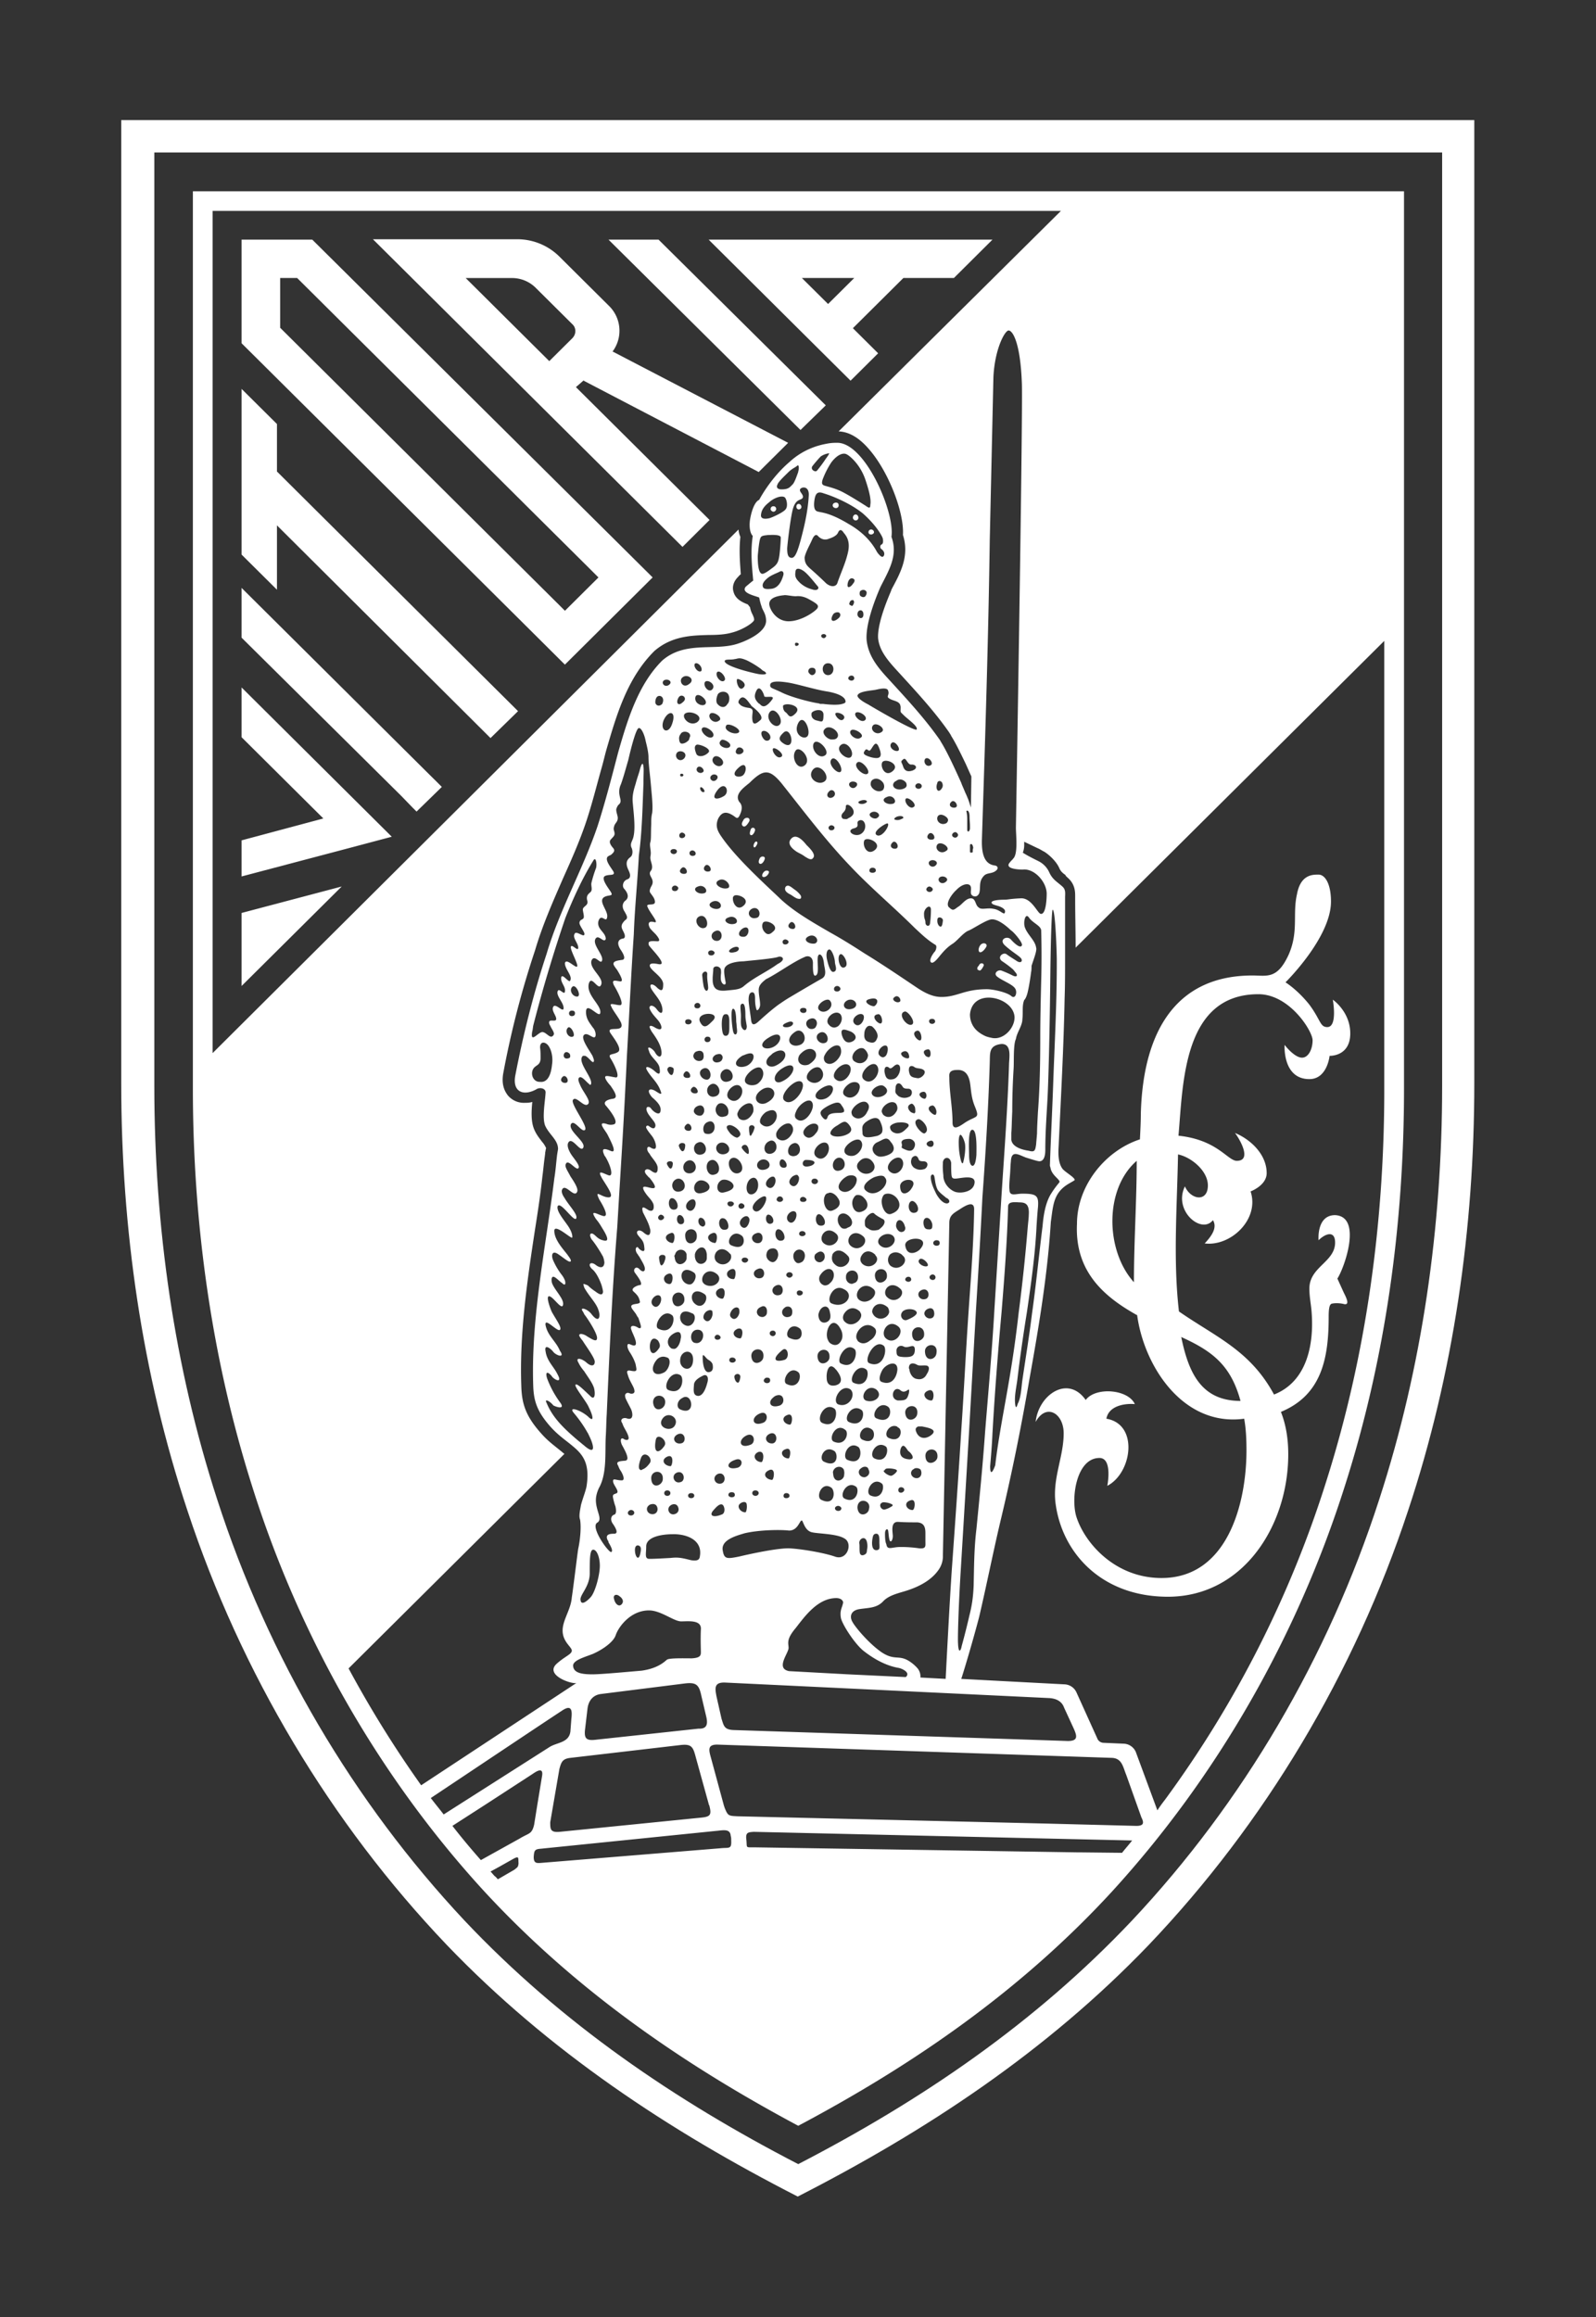 <svg width="62" height="90" viewBox="0 0 62 90" fill="none" xmlns="http://www.w3.org/2000/svg">
    <rect x="0" y="0" width="62" height="90" fill="#333333" stroke="none"/>
    <path d="m16.557 29.964-7.172-7.128v1.933l6.209 6.152.428.443.16.16.982-.958-.16-.16-.447-.442zM13.792 31.083l-4.407-4.38v1.933l3.176 3.156-3.176.85v1.402l4.3-1.135 1.534-.408-1.124-1.117-.303-.301zM9.385 38.299l3.89-3.865-3.89 1.028v2.837zM32.079 15.745l-6.495-6.436H23.64l7.457 7.393.982-.957zM10.759 16.47l-1.374-1.364v6.436l1.374 1.365v-2.5l8.296 8.262 1.07-1.046-9.366-9.308V16.47zM22.677 14.772v.017l6.797 3.546 1.142-1.134-6.815-3.546-.018.017a1.35 1.35 0 0 0-.125-1.79l-1.927-1.915a2.319 2.319 0 0 0-1.624-.674h-5.62l12.026 11.95 1.052-1.046-5.192-5.16.304-.265zm-.446-1.632-.893.887-3.247-3.227h1.802a1.3 1.3 0 0 1 .928.39l1.41 1.4c.16.143.16.39 0 .55zM27.583 9.362l1.641 1.631 3.818 3.794.732-.727.339-.337-.981-.975 1.962-1.95h1.963l1.498-1.49H27.53l.054.054zm5.602 1.436-1.017 1.01-1.017-1.01h2.034zM25.032 22.11l-1.053-1.046L12.132 9.309H9.385v4.024L20.572 24.45l1.052 1.047.16.16.161.159 3.408-3.387-.16-.16-.161-.159zm-3.087 1.614-.16-.16-.16-.16-10.742-10.673v-1.933h.66L22.928 22.11l.16.16.16.16-1.302 1.294zM38.02 37.68c.072.089.179-.142.196-.177.018-.089-.142-.142-.196.017-.053.018-.09.16 0 .16zM28.975 31.774a.16.16 0 0 0-.107.106s-.107.142 0 .213c.09.053.178-.089.232-.178.053-.088-.018-.177-.125-.141zM29.153 32.253s-.054.142 0 .177c.071.053.16-.088.178-.177.018-.106-.143-.16-.178 0zM29.296 32.768s-.053.106 0 .142c.036.035.107-.089.125-.142.018-.089-.071-.124-.125 0zM30.723 32.591c-.143.178.018.355.232.497.09.053.214.106.303.177.143.089.232.142.304.089.018-.018.053-.053.053-.089.036-.142-.214-.372-.285-.443-.125-.16-.41-.479-.607-.23zM29.706 33.368c.036-.088-.09-.142-.178-.053-.036.053-.09.195-.018.23.071.054.178-.088.196-.177zM29.724 33.83c-.072.036-.16.178-.09.23.108.036.215-.088.233-.159.035-.07-.072-.106-.143-.07zM30.901 34.577c-.178-.124-.267-.23-.374-.142-.072.106-.018.213.16.301.107.054.232.178.357.178.09.017.09-.089.054-.142a1 1 0 0 0-.197-.195zM38.324 36.755c.035-.125-.178-.178-.268 0 0 0-.089.16 0 .23.09.035.232-.142.268-.23zM33.845 20.566c-.053 0-.107.036-.107.107 0 .053.036.088.107.088.036 0 .107-.035.107-.088 0-.071-.071-.107-.107-.107zM33.239 19.984c-.054 0-.107.054-.107.124 0 .054.053.107.107.107.053 0 .107-.036.107-.107 0-.07-.054-.124-.107-.124zM32.472 19.523c-.054 0-.125.036-.125.107 0 .053.053.106.125.106.053 0 .107-.035.107-.106s-.036-.107-.107-.107zM30.045 19.877c.054 0 .107-.053.107-.107 0-.053-.035-.106-.107-.106-.053 0-.107.035-.107.106-.017.036.054.107.107.107zM31.027 19.574c-.054 0-.09.036-.09.107 0 .053.036.106.09.106.053 0 .107-.035.107-.106-.018-.071-.054-.107-.107-.107zM44.104 51.047c.018.018.036.018.071.036.268 1.985 1.785 4.344 4.158 4.024.07.39.089.798.089 1.224 0 2.092-.75 4.964-3.301 4.964-1.784 0-2.962-1.33-3.3-2.358-.233-.709-.018-2.305.891-2.305.446 0 .357.798.304 1.082.963-.497 1.23-2.394-.036-2.607.09-.496.696-.602 1.106-.567-.267-.585-1.534-.674-1.909-.16-.696-.992-1.837-.195-1.945.851.41-.744 1.089-.336 1.089.444 0 .904-.428 1.72-.321 2.677.232 1.933 1.766 3.67 4.37 3.67 2.927 0 4.675-2.766 4.675-5.532 0-.602-.089-1.152-.285-1.648 1.588-.657 1.855-2.093 1.855-3.688 0-.266.018-.497.125-.515.143-.035.357-.017.482.018.214.036.09-.23-.018-.443l-.25-.55c.268-.408.982-2.411-.089-2.464-.731 0-.642.975-.642.975.267-.266.642-.39.642.089 0 .762-.999.94-.999 1.79 0 .337.071.639.09.958.088 1.24-.197 2.66-1.464 3.156-.927-1.72-2.266-2.234-3.693-3.227-.232-2.004-.071-4.096-.036-6.1.518.107 1.16.639 1.16 1.206 0 .656-.66.568-.892.036-.464.94.642 1.879 1.088 1.312.197.319-.107.673-.32.904 1.016.124 2.14-.94 1.783-2.021 0 0 .625-.23.625-.71 0-.726-.625-1.312-1.231-1.56.178.23.678 1.082.071 1.082-.357 0-.75-.816-2.266-.976.179-2.038.179-5.496 3.105-5.496 1.213 0 2.105 1.436 2.105 1.79 0 .338-.16.675-.41.675-.304 0-.678-.497-.678-.497s-.09 1.33.963 1.33c.696 0 .785-.904.785-.904s.803.035.803-.87c0-.85-.678-1.311-.678-1.311s.196 1.064-.214 1.064c-.286 0-.25-.266-.696-.87-.464-.584-.928-.868-.928-.868s1.767-1.737 1.767-3.138c0-.692-.232-1.046-.482-1.046-.214 0-.696-.018-.839.762-.178.78.072 1.436-.32 2.34-.447.976-.84.816-1.41.816-2.873 0-4.247 2.04-4.336 5.373 0 .319-.018.638-.035.992-1.357.444-2.445 1.809-2.445 3.28-.089 1.827 1.017 2.802 2.266 3.511zm4.086 3.369c-1.517 0-2.016-1.082-2.302-2.482 1.214.55 1.927 1.099 2.302 2.482zm-4.032-9.326c0 1.56-.108 3.138-.108 4.716-1.106-1.223-1.16-3.617.108-4.716z" fill="#fff"/>
    <path d="M18.805 73.458c3.55 3.848 7.725 6.72 12.204 9.114 4.478-2.376 8.653-5.249 12.203-9.114 4.032-4.415 7.155-9.823 9.028-15.727 1.588-4.964 2.302-10.213 2.302-15.443V7.43H7.493v34.858c0 5.23.732 10.496 2.302 15.443 1.855 5.904 4.978 11.33 9.01 15.727zm-2.07-3.617c1.73-1.152 4.354-2.908 5.085-3.386.41-.284.41.017.375.319l-.036.478c-.053.444-.517.426-.803.603l-4.121 2.624c-.16-.212-.34-.425-.5-.638zm5.032-15.355a3.824 3.824 0 0 1-.518-.957c-.09-.32.09-.213.214-.036.143.142.375.213.197-.106-.143-.301-.41-.514-.464-.886-.072-.337.214-.107.303.017.125.142.464.249.25-.053-.143-.355-.464-.567-.553-.975-.072-.39.517.337.57.142.036-.107-.16-.372-.32-.656-.018-.018-.322-.763-.054-.603.16.089.446.532.482.301.035-.23-.322-.55-.429-.833-.017-.053-.017-.106-.017-.16.035-.23.25.054.41.16.125.124.143.018.107-.106a.843.843 0 0 0-.107-.195 2.67 2.67 0 0 1-.357-.603c-.071-.177-.036-.39.214-.213.214.142.464.372.482.248 0-.053-.054-.124-.143-.248-.196-.248-.482-.567-.5-.886-.035-.373.679.319.696.23.018-.106-.053-.284-.16-.443-.196-.284-.446-.568-.41-.763.107-.248.677.692.731.444.036-.16-.303-.497-.464-.78-.09-.125-.125-.249-.09-.32.126-.266.483.373.59.071.035-.124-.125-.372-.268-.585-.107-.213-.232-.372-.178-.479.089-.23.428.32.5.142.035-.088-.126-.283-.268-.478-.108-.16-.197-.355-.143-.48.143-.3.482.409.589.178.107-.23-.59-.638-.482-.904.125-.23.428.354.553.213.107-.16-.607-1.047-.464-1.17.125-.16.446.354.589.159.09-.124-.178-.426-.303-.691-.036-.09-.107-.213-.072-.302.09-.142.286.142.41.23.018.036.054.036.072 0v-.017c.053-.23-.482-.78-.357-1.029.018-.035.036-.053.054-.053h.071c.143.053.303.337.339.213.018-.035-.018-.124-.053-.213-.143-.248-.447-.656-.34-.798.143-.177.447.266.464-.017a.444.444 0 0 0-.125-.302c-.089-.142-.25-.301-.25-.585 0-.443.518.266.554.036.053-.302-.553-.692-.446-1.135.107-.373.374.319.482.035.107-.283-.482-.62-.375-.94.125-.265.357.196.41 0 .054-.212-.357-.584-.268-.815.108-.248.34.177.41-.018 0-.266-.356-.372-.285-.691.108-.337.304.106.34-.16.053-.284-.518-.745.07-.833.09-.018.143-.018.072-.142-.143-.213-.357-.496-.25-.603.143-.106.429 0 .357-.177-.089-.16-.374-.479-.214-.603.036-.018.054-.035.107-.053.125-.107.16-.16.107-.248-.107-.125-.214-.266-.089-.373.107-.124.16-.142.107-.319a.245.245 0 0 1 0-.16c.036-.159.16-.177.143-.372-.018-.106-.072-.23-.054-.319.018-.053.054-.142.107-.177.107-.107.036-.213.018-.355a.675.675 0 0 1 .054-.425c.107-.302.196-.639.285-.94.036-.16.286-1.241.41-1.241.09-.018.215.23.268.514.054.213.107.443.107.62 0 .231.054.639.09 1.029.035.425.089.85.053 1.135-.036.142-.036.283-.036.425-.018.355 0 .603-.035.71-.036.106.017.283.017.425 0 .07-.017.124-.017.177 0 .16.142.355.017.514-.142.178.179.302.036.568-.09.16-.09.23-.053.283.07.107.178.213.178.355 0 .177-.375.018-.285.195.089.23.481.656.25.585-.215-.053-.25.053-.161.23.035.054.125.143.214.231.125.142.232.302.053.284-.267-.018-.357 0-.303.16.09.141.785.815.357.726-.09-.017-.303-.053-.321.036-.054.177.517.443.517.745 0 .248-.053.301-.232.141-.16-.177-.339-.177-.232.036.143.248.375.443.428.745.036.248-.071.248-.214.053-.16-.213-.357-.16-.25.035.09.178.25.32.34.444.142.212.142.407-.161.23-.054-.035-.16-.089-.196-.053-.036.035.035.142.071.212.125.178.339.462.375.745.018.107 0 .16-.018.195-.072.089-.178-.053-.214-.106-.054-.142-.375-.355-.25-.089.053.248.375.426.41.656.036.213.018.32-.178.142-.196-.177-.428-.248-.303-.035.142.248.357.425.481.691.107.248.107.284-.16.106-.25-.141-.357-.017-.125.249.267.23.357.372.321.55-.036.159-.25.035-.357-.107-.053-.089-.16-.089-.178-.035-.036.088.053.23.107.3.143.196.25.285.232.409-.036.16-.179.053-.25 0-.053-.036-.09-.018-.107.018-.036.053.16.283.214.354a.821.821 0 0 1 .16.355c.036.23-.124.16-.231.088-.125-.053-.143.124-.018.249.089.177.321.372.321.567 0 .177-.053.248-.25.106-.178-.142-.357-.017-.16.178.018.017.035.053.089.088.16.195.303.408.143.408-.179 0-.482-.177-.357.089.089.16.178.248.267.354.036.054.09.125.107.195.036.213-.053.284-.196.213-.143-.088-.303-.213-.214.089.107.213.232.443.268.62.018.036.018.089.018.124-.018.213-.143.142-.286.018-.16-.124-.321-.035-.178.142.142.177.214.213.232.479.035.23-.179.07-.232 0-.036-.089-.179 0-.054.213.036.035.054.088.09.124.088.16.196.319.213.443.018.142-.089.177-.214.035-.142-.141-.267.036-.16.16.089.124.285.372.214.461-.107 0-.41.124-.286.248.179.16.214.23.25.373.054.141-.196.088-.303.16-.09.07.053.194.16.354.018.035.054.106.09.142.071.23.178.46 0 .39-.16-.107-.357-.124-.268.088.036.124.25.497.143.585-.09.054-.232-.088-.286-.035-.035.053-.018.177.107.355.107.177.16.301.197.425.035.213.089.301-.179.248-.16-.035-.178.018-.125.16.054.213.214.425.25.567v.018c.036.106-.036.16-.143.142-.017 0-.035-.018-.053-.018-.09-.035-.143.018-.16.071 0 .035 0 .07.017.124.054.124.143.284.214.426.072.16.107.46-.178.354-.143-.035-.268.053-.16.195.053.178.178.32.231.497.054.16-.053.177-.16.124-.107-.089-.179 0-.09.213.125.23.34.602.125.62-.232.018-.374.036-.267.195a.784.784 0 0 0 .107.213c.107.177.16.372.018.355-.215 0-.34-.107-.322.053.018.142.25.372.143.443-.107.053-.178.035-.143.195.018.089.054.23.09.32.035.159.035.283-.036.318-.143.036-.178.213-.054.373.143.212.197.372.036.372-.16 0-.357.018-.25.248a.135.135 0 0 1 .036.089c.107.177.178.337.107.372-.09.053-.82-.957-.553-1.134.125-.071.107-.195.053-.373-.107-.354-.16-.585.018-.975.321-.567.232-1.365.268-2.021.018-.284.018-.568.036-.834.107-2.429.214-4.876.41-7.287.107-1.861.232-3.688.321-5.55.018-.336.036-.709.054-1.099.089-1.56.16-3.138.267-4.716.036-1.028.143-2.04.197-3.067.124-.905.142-1.862.178-2.784 0-.337.018-.585 0-.656-.018-.23-.09-.089-.143.124-.018.089-.107.32-.16.532-.09.284-.143.496-.108.78.036.425.125 1.082-.017 1.4-.036.09-.09.178-.036.302a.379.379 0 0 1 .018.284c-.036.088-.09.088-.143.16-.107.123-.053.283-.018.372.036.088.179.319 0 .408-.196.053-.232.283-.142.372.107.124.214.301.07.443-.177.124-.142.32-.053.443.072.142.161.249.018.337-.25.248-.089.337-.018.55.018.07.018.142-.053.16-.16.017-.286.141-.107.425.196.284.178.408.036.408-.108.018-.286.035-.304.124-.035.07.125.23.16.301.108.178.233.408.108.408-.179-.018-.375-.106-.25.16.036.053.446.762.232.762-.178 0-.446-.124-.339.053.053.142.285.426.375.62.178.444-.607.09-.41.409.142.212.481.638.285.744-.179.107-.357.054-.303.195 0 .018.017.018.017.036.143.213.429.816.179.745-.25-.036-.5-.142-.321.141.035.054.089.125.142.178.16.23.321.478.107.514-.267.035-.41.142-.267.284.089.106.517.62.303.709a.44.44 0 0 1-.303-.018c-.375-.106-.036.248.053.426.179.354.375.744.107.62-.25-.106-.374-.106-.214.213.018 0 .018.018.018.018.178.283.339.762.143.727-.179-.054-.464-.249-.303.053 0 0 .017.018.017.035.179.302.518.745.286.763-.286.017-.589-.355-.375.088.178.284.375.674.16.639-.231-.053-.57-.302-.285.124.107.124.179.248.232.337.179.283.286.514.107.496-.232-.035-.303-.142-.41-.23-.125-.107-.232-.036-.107.177.125.142.32.443.446.674a.796.796 0 0 1 .053.23c-.017.23-.178.213-.339.089-.178-.142-.339-.036-.142.16.16.123.303.425.374.638.036.124.054.212.054.248-.018.16-.143.106-.303-.018a1.798 1.798 0 0 1-.286-.23c-.125-.053-.214-.089-.16 0 0 .035.017.088.053.142.178.301.446.567.517.815.09.23.036.55-.267.16-.16-.213-.482-.302-.34-.107.019.036.037.053.054.107.179.23.5.744.5.922 0 .195-.214.035-.375-.053-.16-.125-.428-.16-.267.053.017.035.089.106.125.177.178.266.428.62.428.745 0 .177-.143.195-.322.035-.178-.16-.463-.23-.303.018.036.088.125.213.214.319.125.195.286.408.357.585.072.142.107.638-.143.355-.178-.16-.517-.514-.553-.408-.035.089.446.674.518.869.16.319.232.62-.036.354-.285-.248-.767-.407-.553-.142.196.231.375.48.535.763.036.053.054.106.09.177.16.337.25.745-.232.32-.072-.054-.125-.107-.197-.16-.5-.426-.999-.869-1.249-1.49-.089-.16.107-.088.268.107.178.088.446.142.268-.107zm-.161-14.893c-.018.106-.232 0-.268.088-.018.036 0 .107.036.16.054.124.16.248.143.337-.125.248-.286-.106-.464-.089-.178.036-.464.461-.375-.035.018-.053.018-.107.036-.213a56.396 56.396 0 0 1 1.249-4.184c.303-.763.66-1.543 1.088-2.234.09-.16.143.106.107.283a5.02 5.02 0 0 0-.178.568c-.036.124.053.283-.036.372-.036.035-.107.089-.125.142-.035.07-.018.16 0 .213.036.177-.16.195-.178.319 0 .088.053.23.036.319-.018.089-.143.07-.161.177-.054.107.25.426.178.497-.035.088-.32-.178-.374-.036-.09.16.16.373.142.55-.017.142-.25-.177-.285-.053-.036.106.25.602.25.744-.018.16-.428-.337-.482-.106 0 .23.285.479.214.656-.036.177-.303-.284-.357-.106-.035.212.179.354.143.55-.018.177-.232-.178-.285 0-.054.194.267.46.231.673-.035.142-.339-.266-.41-.053-.053.142.143.337.125.46zm-.625 1.117c-.017-.302.25-.248.357-.036.107.178.143.461.107.674-.035.373-.16.71-.463.674-.304.018-.41-.39-.215-.567.09-.09.232-.107.232-.355 0-.124 0-.266-.017-.39zm1 .16c.053-.018.142.035.16.088.018.053.018.124-.035.142-.25.089-.25-.195-.125-.23zm.017 1.187c-.142.036-.285-.088-.142-.23.125-.124.285.177.142.23zm.054-2.127c.107-.142.339.301.196.337-.16.053-.32-.196-.196-.337zm.16-.461c-.053 0-.107-.036-.107-.107 0-.053.036-.106.108-.106.089 0 .124.035.124.106s-.053.107-.124.107zm.018-1.135c.125-.142.357.32.215.372-.179.036-.357-.23-.215-.372zm8.85-19.326c.054-.107.357-.142.339.23-.018.372-.09.869-.25 1.49-.16.638-.268.94-.41.94-.143 0-.179-.125-.179-.373.018-.248.143-1.294.232-1.56.125-.39.322-.284.375-.408.036-.124-.143-.213-.107-.32zm3.14 2.305c.054.035.16.124.125.248-.054.142-.16.035-.268-.107-.089-.16-.356-.673-1.106-1.099-.731-.443-1.052-.443-1.177-.479-.108-.017-.197-.088-.161-.407.036-.284.107-.408.375-.302.303.089 1.017.373 1.516.78.482.426.714.816.767.958.036.16 0 .23-.053.248-.054.036-.054.107-.018.16zm.321 5.815c.125.089.321.089.41.213a.328.328 0 0 1 .036.124c0 .23-.035.16.125.32.16.159.553.425.5.549-.054.106-1.66-.833-1.892-.975-.214-.107-.41-.249-.41-.337.036-.177.553-.195.714-.23.16-.036.464-.107.481.053.054.141-.089.212.036.283zm2.57 4.238c-.161.035-.286-.089-.161-.213.125-.142.321.177.16.213zm.107 1.064c0 .053-.054.106-.108.106-.053 0-.124-.035-.124-.106 0-.036.053-.107.124-.107.054 0 .108.071.108.107zm-.072 2.145c.268-.284.553-.284.571-.106.018.16-.053.266.09.337.106.035.178 0 .231-.107.072-.23-.035-.443.179-.674.125-.141.32-.07.481-.212.09-.071.072-.178-.053-.195-.428-.054-.518-.497-.5-1.029.125-3.847.25-7.748.304-11.595l.142-6.348c.054-1.1.446-1.809.59-1.809.16 0 .463.48.517 2.093.035 1.595-.233 17.216-.233 17.216 0 .284.09 1.028-.107 1.206-.035.053-.089.088-.124.142-.232.248.303.283.5.283.445-.053.927.479.927.94 0 .142-.018.816-.232.78-.125-.018-.357-.638-.785-.603-.41.018-.482.053-.624.053-.161 0-.5.018-.5.107 0 .088.178.106.321.16.125.053.232.123.196.23-.035.124-.178-.107-.446-.142-.232-.053-.464.053-.57-.053-.143-.089-.108-.355-.304-.355s-.339.23-.482.32c-.142.088-.196.194-.339.053-.232-.142.125-.586.25-.692zm.642-1.543V33.103c-.017 0-.035.018-.053.018-.036 0-.054-.018-.054-.035v-.266c0-.018.018-.018.036-.036.054 0 .071.053.09.142v.018c-.019.035-.019.07-.019.088zm-.107-.85c-.017.141-.107.159-.107.035v-.408c0-.124-.017-.248-.035-.301l.017-.018c.054-.018.108.053.108.23 0 .125.017.249.017.355v.089c.018 0 0 0 0 .017zm3.123 13.155c.035.284.303.426.356.55 0 .018 0 .036-.017.053a3.748 3.748 0 0 0-.322.444c-.214.354-.285.833-.32 1.24-.143 1.136-.25 2.27-.411 3.405-.107.869-.25 1.738-.375 2.589-.035.248-.053.691-.178.904-.054.195-.09.177-.107-.053-.018-.284.053-.585.09-.87.106-.886.231-1.754.374-2.64.16-1.1.32-2.217.374-3.352.018-.284.036-.532.054-.71.036-.46-.054-.531-.607-.531-.267 0-.5.124-.5-.16-.017-.106 0-.319.019-.55.017-.194.017-.39.035-.531.018-.479.304-.266.59-.16.177.053.445.142.517.142.214 0 .231-.301.231-.443 0-.692.054-1.383.09-2.075.053-1.152.089-3.209.107-4.84.017-1.348.053-2.412.089-2.412.107 0 .16 1.703.16 1.933v.213c0 1.56-.089 3.156-.142 4.68-.036 1.03-.09 2.058-.125 3.086 0 .035 0 .053.018.088zm-15.95 11.738c-.054-.035-.054-.177.053-.46.125-.285.464.017.339.212-.09.124-.179.213-.286.248-.036.035-.089.035-.107 0zm.017 3.28c-.053.248-.16.16-.196-.035-.036-.23.035-.32.142-.284.072.035.107.089.054.32zm1.624-28.014c.053 0 .124.053.124.106 0 .054-.053.107-.124.107-.072 0-.107-.036-.107-.107 0-.035.035-.106.107-.106zm-.072-2.234c0-.035.018-.053.054-.053.035 0 .071.018.071.053s-.036.053-.071.053c-.036 0-.054-.018-.054-.053zm5.745-3.883c-.267 0-.285-.461 0-.461.286 0 .268.461 0 .461zm.197-2.358c.053-.089.214-.107.25-.053.053.053.035.142-.054.212-.107.09-.214.125-.25.054-.036-.071.053-.213.053-.213zm-.357.922c-.054 0-.107-.036-.107-.089 0-.035.035-.07.107-.07.035 0 .089.035.089.07 0 .036-.054.089-.09.089zm.142 2.074c.5.089.714.248.696.408-.018.036-.053.053-.125.071-.16.053-.481.035-.749 0h-.125c-.018-.018-.018-.018-.036-.018-.356-.053-1.088-.248-1.445-.425s-.464-.16-.446-.302c.018-.142.303-.142.66-.088.375.053 1.089.283 1.57.354zm3.301 3.068c-.214.07-.321 0-.374-.178-.054-.16-.108-.16 0-.248.124-.124.16.195.32.195.179-.018.286.142.054.23zm.036 1.418c-.143.107-.375-.195-.303-.319.089-.106.481.23.303.32zm-.286-.94c.036.09.036.178-.107.23-.232.09-.481-.052-.374-.23.017-.017.035-.053.089-.07.143-.125.321-.036.392.07zm-1.213 2.607c-.303.248-.5-.178-.41-.373.107-.16.713.107.41.373zm.036.798c0 .053-.054.088-.125.088-.09 0-.125-.035-.125-.088 0-.053.036-.107.125-.107.071 0 .125.036.125.107zm-.732-4.185c.143-.16.553.32.41.426-.142.106-.57-.266-.41-.426zm.304 1.578c-.161.071-.375-.035-.161-.106.196-.071.339.035.16.106zm-.321-.798c.035.036.035.107-.036.16-.125.124-.321-.053-.232-.16l.018-.017c.071-.053.196-.036.25.017zm-.215 1.313c-.035.035-.107.053-.142.088-.054.018-.125 0-.16 0-.072-.035-.108-.142 0-.248.177-.177.035-.284.16-.302.124 0 .392.284.142.462zm.09.46c.32-.07.035-.248.25-.319.214-.053.303.32.089.497-.232.212-.66-.071-.34-.178zm.695-.62c.179-.107.41.088.25.195-.125.124-.446-.089-.25-.195zm-.017-1.153c0-.035.017-.07.053-.106.16-.124.34-.018.428.106.054.09.054.213-.018.284-.196.142-.517-.089-.463-.284zm.624 1.578c.178-.035-.143.55-.375.461-.232-.106.25-.425.375-.46zm0-1.028c.25-.124.446.23.214.266-.232.053-.5-.16-.214-.266zm.214 1.773c.125-.142.303.177.143.23-.143.036-.286-.088-.143-.23zm.072-.922c.017-.035.035-.053.106-.088.161-.054.286 0 .233.053h.017l-.017.017c-.018 0-.036.018-.09.036-.107.053-.25.018-.25-.018zm.142-2.642c-.16.036-.375-.16-.25-.301.125-.142.393.248.25.301zm-.196.78c-.303.266-.5-.177-.41-.337.107-.177.713.072.41.337zm-.446-1.507c-.214.142-.464-.106-.321-.266.125-.142.535.142.32.266zm-.09.603c.143.355.054.461-.303.373-.374-.107-.303-.178-.231-.284.089-.089.124.106.214-.018.107-.142.196-.39.32-.07zm-.552-1.064c-.161.124-.482-.212-.34-.301.143-.071.5.177.34.301zm-.161.674c-.178.142-.517-.16-.375-.284.125-.106.571.178.375.284zm-.357-2.411c.054 0 .107.035.107.106 0 .053-.053.089-.107.089-.053 0-.125-.036-.125-.089 0-.07.072-.106.125-.106zm-.071-2.837c.018-.089.107-.107.143-.089.035.036.035.107 0 .16-.036.088-.072.053-.108.035-.089-.035-.035-.106-.035-.106zm.125-.727c-.054.089-.143.142-.179.124-.053-.018-.018-.16-.018-.16.036-.16.143-.212.215-.16.089.036.035.143-.018.196zm-.09 6.738c-.178.106-.624-.284-.374-.48.232-.194.57.32.374.48zm-.678 1.542c-.16.106-.32-.053-.16-.213.143-.16.339.089.16.213zm.054 1.188c0 .053-.036.106-.125.106-.053 0-.107-.035-.107-.106 0-.035.054-.089.107-.089.072 0 .125.053.125.089zm-.642-4.149c-.214-.035-.268-.16-.25-.284 0-.106.446-.248.464.036 0 .301-.036.301-.214.248zm.267 1.348c-.25.16-.553-.266-.428-.48.143-.23.678.338.428.48zm-.463.55c.25-.302.713.283.446.46-.25.177-.696-.142-.447-.46zm.463-1.579c.197-.213.66.16.464.355-.053.053-.125.053-.214.053-.178-.018-.41-.266-.25-.408zm.41-.603c.054-.088.447.054.322.213-.125.16-.357-.142-.321-.213zm-.16 1.791c.143-.195.464.302.375.461-.107.142-.518-.266-.375-.46zm-2.39-1.844c.196-.248.57.32.374.497-.178.177-.57-.23-.375-.497zm.017 1.029c-.036.088-.143.106-.214.053-.107-.089-.178-.284-.09-.337.126-.071.358.124.304.284zm.107.39c.072-.089.482.23.321.319-.16.106-.374-.213-.32-.32zm.41-.62c.286-.285.5.69.036.442-.232-.142-.25-.248-.035-.443zm.072-.799c-.107-.088-.09-.248-.09-.248.108-.142.75 0 .5.284-.267.283-.285.035-.41-.036zm.392 1.507c.143-.248.643.302.375.55-.285.248-.553-.284-.375-.55zm.108-1.081c.214-.408.517.337.356.514-.142.16-.57-.089-.356-.514zm-.125-3.068c0-.035.017-.053.053-.053s.09.018.09.053c0 .036-.036.071-.09.071-.036 0-.053-.017-.053-.07zm.517 1.064c0-.088.054-.142.143-.142s.142.036.142.142c0 .053-.053.142-.142.142-.054 0-.143-.089-.143-.142zm.143-3.191a1.081 1.081 0 0 1-.464-.248c-.143-.142-.214-.231-.178-.426 0-.16.142-.16.32-.035.18.124.5.55.554.602.053.089-.036.178-.232.107zm-.143.372c.357.195.41.248.357.355-.054.106-.607.514-1.124.514-.5 0-.75-.497-.75-.674 0-.177.179-.301.572-.337.07-.018.303.036.41.036.053.017.232-.054.535.106zm-1.427 3.936c-.036.053-.09.107-.125.142-.143.124-.232.124-.34 0l-.035-.018c-.16-.16-.196-.283-.089-.496.125-.248.285.106.303.213.018.088.482-.071.286.16zm-.446.78c-.179.16-.286.195-.304-.053-.018-.248.09-.372-.107-.425-.142-.018-.32-.054-.392-.16-.054-.035-.054-.106.018-.195.142-.16.285.053.392.195.036.035.054.089.09.106.089.071.499.39.303.532zm-.839 1.844c.34-.319.34.178.16.302-.16.106-.517.017-.16-.302zm-.071-.727c.089-.16.357.018.232.142-.125.124-.357.053-.232-.142zm.267-2.393c-.178.195-.303-.248-.25-.32.018-.053.429.142.25.32zm-.196 1.755c-.16.106-.589-.089-.482-.266.054-.16.643.142.482.266zm-.357.567c-.16.107-.535-.106-.303-.283.071-.053.464.142.303.283zm1.91 8.139c.142-.036.32.106-.036.283-.41.302-.91.515-1.303.851-.16.142-.339.142-.696.178-.374.035-.481-.089-.517-.32-.018-.23.018-.372.018-.514 0-.106.16-.141.25-.053.053.036.053.107.053.213-.018.142-.018.266.018.337.053.124.178.142.16.018-.017-.107-.07-.337-.053-.497.036-.266.553-.319.75-.319.303-.035 1.195-.106 1.355-.177zm-1-1.88c.286-.088.357.355.125.373-.25.07-.41-.249-.125-.373zm.393.568c.089-.178.696.106.392.337-.107.106-.214.141-.32.017-.09-.088-.126-.248-.072-.354zm1.605 1.33c.161-.09.34-.018.34.23 0 .089-.018.55.107.479.196-.071-.036-.816.16-.816.09.018.143.177.16.337.019.213.143.479-.088.603-.161.088-.768.443-1.214.709-.214.124-.357.23-.464.301-.339.249-.678.568-.82.692-.16.124-.232.089-.25-.16-.018-.142-.072-.46-.09-.691 0-.106 0-.337.161-.32.09.018.09.178.09.249 0 .16.017.301.053.408.018.106.143-.036.143-.178 0-.177-.054-.372-.054-.567 0-.142.054-.248.286-.425.463-.231.999-.639 1.48-.852zm-.553-1.33c.125-.142.304.177.143.23-.143.018-.285-.089-.143-.23zm.732.514c.267-.124.446.213.232.284-.25.035-.5-.16-.232-.284zm4.086 5.07c.107.09.25.036.374.125.143.106-.089.337-.232.319-.25-.035-.303-.07-.339-.284-.017-.212.108-.212.197-.16zm.125-1.4c.142-.035.214.337.124.372-.089.054-.41-.301-.124-.372zm1.32 5.124c0 .195 0 .408.018.514.017.089.053.107.142.107.179 0 .785-.178.75.16-.036.354-.5.407-.678.372-.179-.018-.5-.249-.535-.603v-.053c-.036-.302-.018-.461-.018-.461-.018-.249.267-.32.32-.036zm3.3-8.35c-.035-.285-.356-.515-.446-.817-.053-.212.036-.567.179-.336.143.195.446.301.464.478.018.656.018 1.312 0 1.968-.018.745-.036 1.49-.036 2.217 0 .957-.018 1.932-.09 2.872-.017.32-.035.62-.035.833-.018.23-.035.39-.035.426-.036.213-.036.32-.286.248-.25-.035-.642-.142-.678-.425v-.266c.018-.213.018-.497.036-.834 0-.55.018-1.099.053-1.666.018-.284-.017-.94.09-1.153.035-.248.25-.514.25-.762.035-.302-.019-.514.07-.745.054-.053.09-.142.126-.266.071-.284.124-.674.142-.815.018-.09.018-.16.018-.249.09-.283.214-.585.179-.709zm-1.694 3.51c-.09-.018-.179-.036-.268-.071-.196-.089-.375-.213-.482-.39a.855.855 0 0 1-.125-.461c.09-.922 1.303-.745 1.642-.178.053.09.089.196.089.302 0 .408-.41.869-.856.798zm-.857 1.861c.036.302.054.515.179.816.178.443.071.337-.322.567-.16.09-.553.444-.553.036 0-.585-.124-1.17-.124-1.755-.018-.178.035-.284.303-.284.374-.018.481.284.517.62zm.232 2.678c-.018.212-.053.408-.143.425-.107 0-.142-.212-.142-.425 0-.195-.054-.975.125-.975.196 0 .16.797.16.975zm-.517.301c-.072.16-.16-.443-.16-.532-.019-.248-.019-.514.053-.55.053 0 .142.178.178.337.036.213-.018.568-.071.745zm-1.767 19.646a1.536 1.536 0 0 0-.303-.266c-.428-.284-.57-.018-1.088-.355-.518-.355-1.053-1.01-1.142-1.188-.107-.177-.09-.443.285-.496.357-.054.66-.036.91-.302.232-.248.625-.319.946-.425.321-.107.91-.337 1.231-.834a.92.92 0 0 0 .143-.532l.25-12.943c.017-.266.16-.337.41-.496.267-.178.553-.32.553 0-.018 1.312-.125 2.66-.214 3.954-.107 1.542-.179 3.085-.286 4.645-.107 1.755-.232 3.51-.356 5.248-.09 1.241-.25 4.397-.25 4.397l-.981-.053a.5.5 0 0 0-.108-.354zm-4.995.106c-.536-.106-.018-.692-.018-.904 0-.178-.107-.32.285-.78.357-.461.857-1.153 1.57-1.153.197 0 .304.124.25.23-.018.125-.125.249-.071.55.071.284.57 1.046.91 1.295.32.248.803.55 1.338.638.16.035.464.195.268.355l-2.248-.107-2.284-.124zm-5.353-7.482c-.018-.337.5-.373.446.053-.035.23-.428.372-.446-.053zm.09 1.383c-.232.035-.357-.23-.161-.355 0 0 .018-.018.035-.018.108-.035.161-.017.215.018.107.106.089.32-.09.355zm.767-11.827c-.232-.017-.214-.478-.036-.443.178.018.339.461.036.443zm.267.213c.143.018.25.355.018.355-.196-.018-.178-.39-.018-.355zm-.196 1.525a.228.228 0 0 1 .446 0v.16c-.036.23-.428.372-.464-.054-.018-.035-.018-.053.018-.106zm1.998-8.493c-.089.018-.125-.035-.143-.089-.053-.141-.089-.744.09-.744.089-.018.16.017.16.283v.178c0 .195 0 .337-.107.372zm.553-.886c-.017-.23-.035-.337.054-.355.107-.035.125.23.125.461 0 .124.035.284.053.408 0 .23-.16.177-.214 0-.035-.16 0-.337-.018-.514zm.054 1.666c.036-.018.053-.018.09-.035.213-.089.302-.071.338 0 .054.106-.036.319-.25.425-.357.142-.642-.088-.178-.39zm7.083 3.014c-.107.036-.553-.46-.25-.55.143-.035.518.409.25.55zm-.071-1.613c.089-.018.125.035.142.106.018.071-.017.142-.053.16-.018 0-.054 0-.09-.018-.106-.053-.213-.195 0-.248zM33.81 58.086c-.232-.124.089-.745.446-.461.125.088.018.673-.446.46zm.25 2.127c-.215.018-.197-.301-.161-.478.018-.107.053-.16.143-.16.16 0 .107.301.124.426 0 .124.018.195-.106.212zm-.75-1.649c0-.425.553-.301.446.054-.018.212-.41.354-.446-.054zm.375 1.614c-.018.106 0 .16-.107.213-.072.035-.16.035-.179-.089-.017-.142 0-.266-.017-.355-.018-.177.214-.301.285-.088.036.106.036.23.018.319zm-1.32-2.943c-.018-.053 0-.107.035-.16.09-.124.286-.142.375 0a.416.416 0 0 1 .018.213c0 .23-.41.372-.428-.053zm.32 1.347c0 .053-.035.107-.124.107-.054 0-.125-.036-.125-.107 0-.035.053-.089.125-.089.071 0 .125.071.125.09zm-2.051-1.932c-.232 0-.375-.266-.125-.355.285-.124.178.355.125.355zm.036 1.453c0 .054-.054.09-.125.09-.072 0-.107-.036-.107-.09 0-.053.035-.106.107-.106.071 0 .125.035.125.106zm-2.712-8.05c.196-.07.214.143.178.285-.018.053-.036.106-.071.106h-.036c-.214-.036-.321-.284-.071-.39zm.035 1.898c0 .053-.053.089-.125.089-.053 0-.107-.036-.107-.089s.054-.106.107-.106c.054 0 .125.053.125.106zm-.16-2.943a.277.277 0 0 1-.054-.284c.054-.177.303-.32.553-.053l.054.053c.107.248-.268.55-.553.284zm-2.07 6.063c.232-.265.66.036.428.337-.196.23-.713 0-.428-.337zm-.392-.602c0-.373.535-.32.463.053-.035.23-.428.372-.463-.053zm.588-.479c-.232-.106.107-.816.482-.567.143.124.071.797-.482.567zm.143-2.145c.143-.107.303-.16.34-.018a.3.3 0 0 1 0 .177c-.019.16-.108.355-.233.39-.035 0-.09 0-.125-.017-.142-.09-.232-.337.018-.532zm.321.975c.018-.39.536-.461.5.035-.036.497-.535.337-.5-.035zm.107-1.4c-.142-.125-.142-.356-.018-.444.054-.036.161-.053.286 0 .036.017.09.035.125.053.196.142-.054.674-.393.39zm.054-1.614c-.232-.213-.09-.692.375-.373.124.089.053.32-.072.426-.09.07-.232.017-.303-.053zm.482-1.738c-.018.248-.429.372-.447-.053-.035-.337.5-.39.447.053zm-.072-1.436c.107.16-.089.55-.303.337-.16-.213.214-.497.303-.337zm0 2.18v-.088c.054-.266.41-.443.464 0v.142c0 .248-.41.372-.464-.053zm.25-1.506c.125.017.214.248.107.319-.018.017-.036.017-.053.017a.078.078 0 0 1-.054-.017c-.16-.071-.143-.355 0-.32zm-.018-.958c-.321.053-.339-.355-.09-.479.286-.124.75.355.09.48zm4.87-3.688c-.338.16-.641-.088-.177-.39.553-.337.553.195.178.39zm-.053-1.684c.107-.23.446-.479.59-.32a.395.395 0 0 1 .017.32c-.107.248-.392.46-.589.284a.24.24 0 0 1-.018-.284zm2.98 3.422c-.018-.142.178-.16.303-.16.09 0 .286.107.197.32-.09.23-.304.123-.447.053-.107-.054 0-.054-.053-.213zm-1.517 11.525c-.25-.107.018-.674.375-.39.143.124.09.602-.375.39zm.108 1.453c-.179.036-.322-.16-.215-.3a.442.442 0 0 1 .125-.09c.107-.035.197 0 .214.09.072.123.018.247-.124.3zM32.15 44.434c.179.248-.142.763-.446.497a.243.243 0 0 1-.053-.071c-.107-.248.321-.62.5-.426zm-.82-.266c-.107-.053-.16-.177-.09-.283.108-.195.429-.337.536-.16.035.089 0 .213-.09.301-.089.125-.231.213-.356.142zm4.282 6.809c.018.053-.054.16-.357.284-.178.088-.321-.142-.214-.284.018-.036.036-.053.107-.089.16-.07.428-.035.464.089zm-.446-1.277c0-.053.053-.106.125-.106.053 0 .107.035.107.106 0 .053-.054.089-.107.089-.054 0-.125-.036-.125-.089zm-1.231.373c.231.212-.25.673-.571.407-.25-.23.16-.78.57-.407zm-.768-.231c-.053.035-.107.035-.178 0a.245.245 0 0 1-.125-.23c-.018-.337.518-.373.464.053-.018.088-.071.16-.16.177zm.34-.745c-.108-.106-.108-.23-.018-.354.089-.142.303-.213.517 0v.018c.232.212-.178.602-.5.336zm.481.461c-.018-.337.517-.372.464.053-.036.213-.428.355-.464-.053zm.5 1.224a.34.34 0 0 1 .053.177c-.018.195-.32.372-.553.177a.367.367 0 0 1-.107-.177c0-.23.285-.46.607-.177zm-.518.798c.143.124.018.372-.16.478-.143.124-.321.178-.482.036 0 0-.018-.018-.018-.036-.196-.23.268-.833.66-.478zm.357.691c.16.124 0 .922-.57.674-.215-.107.213-.958.57-.674zm.589-.727c.232.23-.178.727-.5.443-.25-.212.09-.815.5-.443zm.196.763c.179.088.41-.16.428.106 0 .284-.16.301-.41.301-.25-.017-.303-.035-.303-.23-.018-.142.125-.266.285-.177zm-.642-1.915c-.25-.213.09-.71.5-.337.25.213-.179.638-.5.337zm.107-1.241a.322.322 0 0 1 0-.426c.107-.089.267-.124.446 0l.053.053c.268.23-.178.656-.5.373zm-.393-.78c-.25-.231.232-.586.5-.373.25.23-.196.656-.5.372zm.107-.745a1.029 1.029 0 0 1-.16.142c-.143.035-.286.053-.41-.054a.182.182 0 0 1-.107-.088c-.018-.036-.018-.089-.018-.195.018-.178.267-.373.356-.302.09.089.197.142.322.213.142.053.089.195.017.284zm-1.248.762c-.25-.23.089-.727.5-.355.231.231-.18.639-.5.355zm0-.762c-.036.035-.108.053-.161.088-.107.036-.196 0-.25-.088-.125-.142-.125-.426.054-.479.214-.089.553.284.356.479zm-.161 1.099.053.053c.215.213-.214.62-.5.337-.124-.106-.142-.248-.088-.408.089-.124.267-.23.535.018zm-.107 1.348c.464.212.053.797-.482.55-.214-.107.072-.781.482-.55zm.053.904c.125-.16.34-.248.571-.036.018.018.018.018.018.036.179.213-.285.656-.589.372-.125-.106-.089-.266 0-.372zm.357 1.418c.16.089.018.834-.517.568-.214-.089.16-.852.517-.568zm-.143 1.578c.233.23-.089.745-.5.568-.231-.16.144-.816.5-.568zm.607-.78c.143.106.036.763-.5.514-.196-.106.143-.78.5-.514zm.393.78c.285.248-.072.55-.41.426-.25-.124.053-.674.41-.426zm.463.674c.161.124.09.691-.463.443-.232-.106.107-.709.463-.443zm-.267-.975c-.125-.053-.054-.302.053-.479.161-.23.571-.372.571 0-.018.266-.196.656-.624.479zm.75.337c.213.177.374-.23.32.106-.07.248-.107.284-.428.284-.357-.071-.16-.62.107-.39zm.642.922c-.036.23-.429.354-.464-.053-.018-.32.535-.39.464.053zm0-1.366c-.179-.017-.286-.212-.304-.372 0-.018-.018-.035-.018-.053 0-.213.179-.213.322-.124.089.053.285 0 .392.035.125.053.036.248-.018.32-.071.159-.214.23-.374.194zm.267-1.684c-.035.213-.446.355-.464-.053-.017-.355.518-.39.464.053zm-.892-4.025c-.107-.017-.178-.124-.196-.23 0-.107.035-.248.16-.23.09.017.161.141.179.23.053.106 0 .23-.143.23zm-.375-.709c-.25.106-.446-.372-.356-.62.017-.054.053-.125.107-.142.142-.054.32 0 .446.141.16.178.196.48-.197.621zm-1.017-.922c-.142-.16.09-.372.34-.496.106-.036.356-.125.428.017.232.248-.393.87-.767.479zm-.178.851c-.285.071-.41-.355-.268-.55.018-.035.054-.088.108-.106a.297.297 0 0 1 .285.106c.16.142.25.444-.125.55zm-.16-1.188c-.036.248-.393.55-.643.337-.16-.16.072-.443.303-.55.161-.053.393-.017.34.213zm-.643-.425c-.321.106-.374-.355-.107-.48.286-.105.428.391.107.48zm-.09 1.063c.126.16.126.373-.213.497-.25.089-.393-.355-.286-.567a.16.16 0 0 1 .107-.107h.018c.107-.07.286.036.375.177zm-.713.639c.179.035.357.46.054.443-.25 0-.232-.479-.054-.443zm.66.762c.232.213-.178.638-.5.355-.231-.213.108-.727.5-.355zm-.16 1.419c.125.141.053.39-.09.496-.035.053-.124.089-.196.089a.264.264 0 0 1-.196-.373c.107-.195.34-.354.482-.212zm-.09 1.63a.49.49 0 0 1 .019.178c0 .23-.429.372-.464-.053 0-.036 0-.071.017-.107.072-.265.375-.372.429-.017zm.447.71c.053.124.053.284 0 .372-.072.16-.232.266-.446.107a.273.273 0 0 1-.072-.107c-.178-.319.179-1.099.518-.372zm-.232 1.49s0 .017.018.017c.178.213.339.532-.018.62-.286.054-.34-.141-.34-.3-.017-.196.072-.639.34-.338zm-.036 1.542c.143.106.054.798-.482.55-.25-.125.09-.834.482-.55zm0 1.649c.143.106.143.674-.41.408-.232-.107.017-.674.41-.408zm-.036-.373c-.214-.106.09-.744.446-.46.179.106.018.673-.446.46zm1.089-1.223c.143.106.035.71-.5.461-.232-.124.125-.745.5-.46zm.945 1.419c.125.106.018.673-.446.46-.25-.124.072-.726.446-.46zm-.035.886a.137.137 0 0 1 .089-.035.89.89 0 0 1 .321.035c.036.018.053.035.053.053 0 .053-.16.195-.231.195-.09 0-.286-.124-.286-.195.036-.017.054-.035.054-.053zm.142-1.223c-.232-.107.018-.568.321-.444.018.018.036.036.072.054.16.106.071.602-.393.39zm.482 1.915c.054 0 .125.035.125.106 0 .035-.053.106-.125.106-.09 0-.107-.053-.107-.106s.036-.106.107-.106zm-.018-1.49c.107-.284.232.018.304.089.089.053.303.319.035.319-.25-.018-.41-.124-.339-.408zm.375 2.004c.25-.107.178.372.09.372-.233 0-.375-.284-.09-.372zm.107-1.206c.018 0 .036-.018.053-.035a.246.246 0 0 1 .233.035c.07.106.053.301-.108.337-.196.035-.356-.195-.178-.337zm.107-1.507c-.018-.089.018-.124.09-.16h.16c.16.036.678.107.321.355-.232.16-.482.106-.571-.195zm.607-1.17a.296.296 0 0 1-.214-.089c-.09-.106-.09-.23.107-.301.25-.089.214.39.107.39zm-.25-1.897c-.018-.32.517-.373.446.053-.018.266-.428.372-.446-.053zm.232-1.295c-.16.036-.286-.124-.25-.23.018-.053.054-.107.143-.142.142-.053.214.018.232.142.018.106-.018.213-.125.23zm-.232-.744c-.232.053-.375-.249-.125-.355.285-.124.357.32.125.355zm.071-1.277c-.142.035-.41-.142-.285-.266.107-.124.446.23.285.266zm-.267-.656c-.161.16-.518.266-.571-.16-.018-.354 1.052-.372.57.16zm-.25-1.419c-.25-.017-.232-.478-.036-.46.179.035.357.46.036.46zm-.072-.957c-.107.195-.428.355-.446-.053-.035-.355.75-.39.447.053zm-.392-1.135c.214.249-.16.763-.464.48-.25-.231.268-.692.464-.48zm-.357-.266c-.107.124-.428.213-.553.16-.143-.053-.232-.195-.214-.32a.31.31 0 0 1 .196-.23l.107-.053c.143-.07.268-.16.393.036.142.16.16.301.071.407zm-.428-.727a.396.396 0 0 1-.214.107c-.25.053-.5.089-.518-.107v-.035c-.017-.23-.017-.266.108-.39.142-.107.481-.32.588-.018.09.195.107.355.036.443zm-.41 1.029c.41.372-.143.727-.447.425-.106-.106-.106-.212-.053-.301a.54.54 0 0 1 .143-.142c.107-.07.25-.07.357.018zm-.59-.195c-.178.106-.535 0-.41-.266.107-.213.482-.426.607-.284.143.16 0 .443-.196.55zm-.267-.834c-.214.142-.57.16-.678.054-.018-.018-.035-.036-.035-.054 0-.07.053-.195.285-.319.25-.177.303-.16.41-.053.09.107.197.248.018.372zm-.196-.833c-.018.018-.09.036-.16.036-.286 0-.429.035-.465.16-.035.123-.107.141-.231-.036-.036-.053-.054-.124-.036-.16.018-.07.143-.16.303-.248.286-.142.428-.16.5-.018.071.089.142.213.089.266zM31.4 41.97c-.232-.213.285-.674.482-.461.285.319-.143.744-.482.46zm.125.815c.09.107.053.266-.018.408-.125.248-.374.443-.57.266-.072-.053-.072-.16-.019-.266.09-.266.464-.55.607-.408zm-1.66 4.398c.161.017.286.354.036.354-.196-.018-.178-.39-.035-.355zm.233-1.437c.107.16-.09.55-.304.337-.16-.177.214-.496.304-.337zm-.322 2.961c0-.017.018-.053.018-.07a.227.227 0 0 1 .197-.143c.107-.017.214.036.232.178.035.124-.054.337-.197.354-.125 0-.285-.141-.25-.319zm.375 1.224c.286-.124.34.337.125.372-.25.071-.393-.248-.125-.372zm.179-1.738h-.036c-.232-.053-.214-.479-.036-.443.107.018.197.142.214.266.018.088-.017.177-.142.177zm-.161-1.596c0-.053.053-.124.125-.124.071 0 .125.053.125.124 0 .036-.054.089-.125.089-.072 0-.125-.053-.125-.089zm.268-1.24c-.214 0-.179-.355-.036-.32.125.018.268.337.036.32zm-.232-1.136c-.054-.053-.054-.124-.054-.177.036-.23.446-.532.589-.354.09.106.09.23.018.354-.107.195-.34.355-.553.178zm-.232.586c-.321.088-.375-.355-.09-.48.268-.141.429.373.09.48zm-.25.62c-.321.089-.428-.248-.16-.372.285-.107.499.283.16.372zm-.178 1.1c.517-.32 0 .78-.268.478-.125-.142.09-.372.268-.479zm0 3.12c-.232.053-.393-.248-.107-.355.267-.124.338.32.107.355zm-.179-1.738c.286-.124.34.32.125.373-.25.053-.41-.266-.125-.373zm.286 4.823c-.036.213-.429.355-.464-.053-.018-.337.535-.39.464.053zm0-1.578c-.143.018-.232-.07-.25-.177 0-.089.036-.16.16-.213.161-.089.25.053.232.213 0 .07-.035.142-.142.177zm.142 2.358c.09 0 .125.036.125.107 0 .053-.036.106-.125.106-.053 0-.125-.035-.125-.106.018-.071.072-.107.125-.107zm.107-1.72c0-.053.036-.106.125-.106.054 0 .107.035.107.106 0 .054-.053.107-.107.107-.071 0-.125-.053-.125-.107zm.482.656c.214-.195.321.302.09.373-.358.106-.518-.018-.09-.373zm0-1.471c0-.089.036-.142.143-.213.16-.053.267.053.25.213 0 .088-.036.16-.143.177-.143.036-.25-.07-.25-.177zm.286-1.348c-.054 0-.125-.053-.125-.106s.053-.106.125-.106c.053 0 .124.035.124.106 0 .053-.07.106-.124.106zm-.054-2.198c-.16-.213.178-.497.303-.337.09.16-.107.55-.303.337zm.09-1.419c-.09-.106-.019-.23.088-.319.09-.053.179-.089.215-.018 0 0 0 .018.017.018.072.142-.107.532-.32.32zm.267-1.152a.136.136 0 0 1-.072.035.246.246 0 0 1-.231-.035c-.108-.107-.054-.373.142-.444.232-.106.375.302.16.444zm.196-2.571c-.09.301-.464.674-.696.46-.16-.141.09-.496.357-.673.25-.16.428-.07.34.213zm-.785-.284c-.321.16-.446-.23.018-.514.57-.355.553.248-.018.514zm-.268 1.17c.018 0 .018.018.018.018.179.266-.232.763-.553.479-.142-.107 0-.355.179-.479.142-.07.285-.106.356-.018zm-.338-.337c-.322.16-.643-.212-.179-.514.41-.266.75.23.178.514zm-.536 3.547c-.32.088-.303-.515-.036-.621.286-.124.357.514.036.62zm-1.641-1.313c.285-.124.5.48.16.55-.303.107-.428-.443-.16-.55zm-.214-1.046c-.107-.088-.09-.372.107-.443.357-.177.392.603-.107.443zm1.427.55c0-.053.054-.106.125-.106.16 0 .178.354.125.354-.072 0-.25-.212-.25-.248zm.107 2.27c0 .053-.053.106-.125.106-.053 0-.107-.035-.107-.106 0-.054.054-.107.107-.107.054 0 .125.053.125.107zm-.232-1.277c-.321.089-.517-.479-.25-.585.268-.106.59.479.25.585zm-.035-1.383c-.054.018-.179-.053-.286-.16-.107-.141-.214-.283-.053-.319.124-.035.41.16.445.32.018.07-.035.123-.107.159zm-.482.638c-.321.089-.482-.301-.214-.425.285-.107.553.319.214.425zm-.125 1.01c.285-.088.803.32.089.48-.321.088-.357-.355-.09-.48zm.053 1.49c.107 0 .197.178.197.302 0 .088-.036.142-.161.142-.09 0-.143-.054-.178-.142-.054-.142 0-.337.142-.302zm.16-.567c0-.053.037-.089.126-.089.053 0 .125.036.125.089 0 .035-.054.106-.125.106-.072 0-.125-.053-.125-.106zm.554 1.241c.143.089.143.62-.41.372-.232-.106.053-.656.41-.372zm-.107 2.837a.345.345 0 0 1 .018.142c-.018.16-.179.354-.321.195-.054-.053-.054-.124-.018-.195.053-.142.232-.266.321-.142zm-.25 1.897c.054 0 .125.036.125.106 0 .036-.053.09-.125.09-.089 0-.125-.054-.125-.09 0-.07.036-.106.125-.106zm.197.638c.053 0 .107.036.107.107 0 .053-.036.23-.09.23-.089 0-.142-.16-.142-.23 0-.071.07-.107.125-.107zm0-1.755c.285-.089.178.372.107.372-.232 0-.393-.248-.107-.372zm.16-2.677c0-.053.054-.089.125-.089.053 0 .125.036.125.089s-.054.106-.125.106c-.054 0-.125-.035-.125-.106zm.214-1.312c-.107.142-.267.035-.285-.107-.018-.177.25-.372.339-.23.071.07.017.248-.054.337zm.196-3.6c-.018.036-.035.09-.071.09-.018 0-.036-.036-.036-.09-.018-.07-.018-.177-.018-.212 0-.053.036-.107.107-.107.054 0 .108.036.108.107-.018.035-.036.142-.09.212zm.036-.833c-.09.23-.339.426-.553.248-.053-.088-.09-.16-.036-.248.072-.213.428-.443.553-.284a.398.398 0 0 1 .036.284zm-.946-.514c-.232-.23.268-.71.464-.461.197.23-.142.745-.463.46zm-.017.514c0 .089-.036.16-.161.177-.16.054-.285-.053-.321-.177a.285.285 0 0 1 .107-.32c.214-.088.392.143.375.32zm-.518-.603c-.32.089-.428-.354-.142-.478.25-.107.481.39.142.478zm-.285-.656c-.232.036-.446-.301-.179-.425.268-.124.393.354.179.425zm-.125-1.56c0-.053.053-.106.107-.106.09 0 .125.035.125.106 0 .053-.036.106-.125.106-.054 0-.107-.035-.107-.106zm-.018 2.82c-.018.052-.053.123-.125.14a.25.25 0 0 1-.267-.14c-.018-.072.017-.178.142-.231.197-.09.286.088.25.23zm-.232 1.187c.25-.124.464.372.143.461-.321.089-.41-.372-.143-.461zm.535 3.528c.286-.124.197.373.125.373-.25-.018-.392-.266-.125-.373zm.732 1.401c.285-.124.178.373.125.373-.25.017-.393-.249-.125-.373zm.036 8.653c.089 0 .124.035.124.106 0 .053-.035.089-.124.089-.054 0-.125-.036-.125-.089 0-.07.053-.106.125-.106zm.142-1.26c.286-.106.321.214.107.302-.446.124-.5-.177-.107-.301zm.143 1.756c.053-.106.303-.195.303 0 .018.106-.018.284-.053.284-.179 0-.303-.178-.25-.284zm.321-2.713c.286-.106.34.302.125.373-.446.177-.5-.213-.125-.373zm.321 2.146c.054 0 .125.035.125.106 0 .053-.053.106-.125.106-.053 0-.125-.035-.125-.106 0-.07.054-.106.125-.106zm.107-1.49c.286-.088.197.39.125.39-.232 0-.392-.266-.125-.39zm.179-1.134c-.429.16-.482-.23-.09-.373.286-.106.322.302.09.373zm.392.797c-.25.036-.392-.248-.125-.372.286-.124.34.32.125.372zm-.035 1.419c-.25-.018-.393-.248-.125-.372.285-.142.196.372.125.372zm.017-3.174c.036-.035.09-.088.161-.106.125-.036.214 0 .25.106.035.107 0 .23-.125.284-.375.124-.464-.124-.286-.284zm.678 1.029c-.232-.018-.374-.267-.107-.373.268-.124.197.372.107.372zm-.125-1.578c-.214-.09.09-.745.447-.462.16.125.017.692-.447.462zm.108-1.791c-.232-.089.017-.656.392-.373.143.089.143.62-.392.373zm.392-1.65c-.071 0-.107-.035-.107-.106 0-.053.036-.088.107-.088.054 0 .125.035.125.088 0 .071-.071.107-.125.107zm.107-1.311c-.09.053-.178.088-.25.017-.107-.088-.142-.301-.035-.407a.214.214 0 0 1 .32-.018c.108.106.072.32-.035.408zm0-.993c-.09 0-.125-.053-.125-.089 0-.053.036-.106.125-.106.054 0 .125.035.125.106 0 .053-.071.089-.125.089zm.036-1.33c-.09 0-.125-.035-.125-.089 0-.07.054-.106.125-.106.036 0 .125.053.125.106 0 .054-.054.089-.125.089zm.107-1.631c.5 0 .339.213.107.248-.321.071-.268-.248-.107-.248zm.339.727c.053 0 .125.035.125.106 0 .053-.054.106-.125.106-.054 0-.125-.035-.125-.106 0-.07.053-.106.125-.106zm.018 2.943c.017-.018.053-.053.125-.089.107-.053.196 0 .232.089.035.124 0 .248-.143.301-.179.036-.303-.16-.214-.301zm.553 4.025c-.036.213-.428.354-.464-.053-.018-.337.517-.39.464.053zm.071 5.035c.16.107.16.727-.374.479-.25-.089 0-.745.374-.479zm.964-.035c.142.106.018.691-.446.46-.232-.106.089-.726.446-.46zm-.34-1.046c-.231-.107.036-.763.429-.497.143.107.143.745-.428.497zm1.392 1.649c.09 0 .197.017.286.053.089.035.125.07.018.124a.851.851 0 0 1-.25.106c-.143.018-.268-.23-.054-.283zm.072 1.205c0-.16.107-.212.124-.088.018.124.018.195.036.283.036.23.143.089.143-.088 0-.142-.107-.568.214-.55.25.018.553.018.732.018.285.018.32.213.32.425v.302c0 .195.036.301-.231.283a4.794 4.794 0 0 0-.75-.053c-.32 0-.5.142-.535-.106-.053-.106-.053-.32-.053-.426zm1.57-2.996c-.018-.337.517-.372.464.053-.036.213-.446.355-.464-.053zm.428-8.174c-.054 0-.125-.035-.125-.106 0-.053.054-.107.125-.107.09 0 .125.036.125.107 0 .07-.036.106-.125.106zm-.036 1.224c0 .053-.035.106-.107.106-.053 0-.125-.035-.125-.106 0-.054.054-.107.125-.107.054 0 .107.053.107.107zm-.125-1.986c0 .088-.035.142-.16.124a.156.156 0 0 1-.16-.124c-.054-.142-.019-.337.124-.32.125.018.214.213.196.32zm-.071-3.316c.143-.035.16.195.053.23-.124.054-.356-.141-.053-.23zm-.517.62c.089.09.017.178.231.178.25 0 .179.248.054.301-.125.036-.25.054-.41-.053-.125-.106-.143-.248-.072-.39.072-.07.143-.089.197-.035zm-.072-1.737c0 .018-.018.036-.035.053a.357.357 0 0 1-.143-.053l-.018-.018c-.09-.088-.143-.23.036-.301.053-.018.107.053.142.124.018.053.018.142.018.195zm-.285.585c-.143.142-.232.248-.429.248-.124-.017-.196-.07-.231-.124a.254.254 0 0 1-.036-.124c0-.088.214-.177.339-.177h.018c.143-.018.464.018.339.177zm-.464-.585c-.09.16-.303.284-.5.106-.018-.035-.035-.053-.053-.106-.036-.213.374-.514.553-.32.071.107.071.231 0 .32zm-.91-.656c-.16-.177.25-.46.428-.355.41.266-.232.586-.428.355zm-.34-.603c-.249-.212.304-.78.5-.55.215.249-.178.834-.5.55zm.144.922c.089.089.053.23-.018.337-.09.213-.357.355-.553.16-.036-.036-.054-.107-.054-.16.036-.23.464-.532.625-.337zm-.322-.532c-.053.23-.339.426-.57.23-.143-.123 0-.354.214-.478.214-.106.446-.018.357.248zm-.927-.407c-.25-.213.339-.763.553-.515.178.23-.25.798-.553.514zm.25-1.72c-.072-.302.16-.195.356-.124.197.106.25.265.072.372-.16.088-.34.07-.428-.248zm-.143-.337c-.09.053-.179.088-.303 0-.018 0-.018-.018-.036-.036-.268-.212.214-.656.428-.425.107.142.036.354-.09.46zm-.535.656c-.232.053-.447-.284-.161-.408.268-.106.41.372.16.408zm-.322-.656c-.018.053-.053.088-.125.106-.107.018-.178-.018-.231-.106-.054-.089-.036-.23.124-.284.214-.089.322.142.232.284zm0 1.117c0 .124-.089.248-.285.372-.285.107-.518-.106-.357-.372a.801.801 0 0 1 .178-.16c.25-.16.464-.035.464.16zm-.5-1.631c-.053 0-.124-.036-.124-.107 0-.053.054-.088.125-.088.089 0 .125.035.125.088 0 .071-.036.107-.125.107zm-.124 1.24c-.357.143-.642-.212-.178-.514.303-.194.535.373.178.515zm-.357-.726c-.018.017-.053.017-.09.035-.124.018-.195 0-.213-.035-.018-.036.018-.089.16-.142.232-.106.304.053.143.142zm-.214 1.117c0 .124-.107.284-.357.408-.303.16-.57-.124-.196-.408l.053-.053c.322-.213.5-.107.5.053zm-.482-.302c-.357.16-.642-.088-.16-.372.57-.355.553.195.16.372zm-.57 1.401c-.161.142-.554.089-.518-.142.036-.248.5-.603.642-.425.143.16.054.425-.125.567zm-.875-1.897c-.053.018-.09-.053-.107-.142-.036-.16-.107-.833 0-.851.107-.018.125.32.125.479 0 .035.018.124.018.212.018.142.036.267-.036.302zm-.285 1.826c-.322.107-.429-.337-.143-.46.268-.107.464.39.143.46zm-.393-.744c-.196.053-.321-.16-.107-.284.018-.018.036-.018.054-.018.089-.035.16-.018.178.018.09.07.036.266-.125.284zm-.25-1.578c-.16.159-.303.3-.446.035-.25-.443.91-.443.446-.035zm-.303-3.635c-.232.053-.446-.355-.16-.461.267-.089.392.425.16.46zm.16 2.34c-.017.142-.124.142-.178-.089-.035-.212-.035-.248-.053-.407-.018-.142.196-.23.196-.053-.018.194.036.39.036.55zm0-1.383c0-.035.036-.088.126-.088.053 0 .124.053.124.088 0 .053-.053.107-.124.107-.09 0-.125-.036-.125-.107zm.268-.833c.268-.142.357.319.107.372-.25.036-.339-.266-.107-.372zm.107-.869c-.214.035-.482-.16-.196-.284.268-.106.446.23.196.284zm-.25-5.177c.108-.107.34 0 .197.16-.143.141-.321-.054-.196-.16zm-.089 3.723c-.143.036-.285-.088-.143-.23.125-.107.304.195.143.23zm-.196-3.085c-.09.035-.178-.106-.143-.177.054-.053.214.142.143.177zm-.036-.78c-.107.106-.32-.018-.232-.16.107-.142.322.089.232.16zm-.196 4.45c.25-.106.446.23.214.266-.232.053-.482-.177-.214-.266zm-.018 4.522c.054 0 .107.053.107.106s-.035.106-.107.106c-.089 0-.125-.035-.125-.106 0-.053.054-.106.125-.106zm-.018 1.879c.143-.053.25.018.25.142.018.106-.018.213-.125.23-.16.036-.303-.106-.267-.23.018-.053.053-.124.142-.142zm-.035 1.631c-.16.036-.286-.106-.16-.213.106-.142.32.178.16.213zm-.304-2.677c-.089 0-.125-.036-.125-.106 0-.054.036-.09.125-.09.054 0 .125.036.125.09 0 .07-.071.106-.125.106zm.018 2.074c-.16.036-.285-.07-.16-.212.125-.142.303.177.16.212zm-.107 1.827c.125-.142.303.16.143.23-.16.036-.286-.106-.143-.23zm.054 1.4c.285-.124.481.373.142.479-.339.07-.41-.355-.142-.479zm-.125 5.444c-.036.212-.428.354-.464-.054-.018-.354.517-.39.464.053zm-1 1.081c-.231-.089.161-.816.518-.532.16.089.018.798-.517.532zm.375 1.135c.125.124.018.443-.142.55-.322.177-.5.017-.446-.213a.645.645 0 0 1 .125-.248.34.34 0 0 1 .267-.142c.054 0 .125.017.196.053zm-.481 3.174c.053-.284.463.017.339.23-.215.32-.446.32-.34-.23zm.446.656c.285-.124.196.372.125.372-.25-.018-.393-.248-.125-.372zm0 1.312c.16 0 .16.212 0 .212s-.16-.212 0-.212zm.071.638c.09-.124.303-.16.357.035.036.107-.018.213-.143.249-.178.053-.303-.142-.214-.284zm.303-1.33c.286-.106.357.337.125.373-.232.07-.374-.266-.125-.373zm.16-1.135c-.249.054-.392-.23-.124-.354.285-.124.357.319.125.354zm-.053-1.33c-.142-.088-.089-.336.09-.425.41-.284.57.745-.09.426zm.446 3.263c.161 0 .161.195 0 .195-.16 0-.16-.195 0-.195zm.25-6.347c.357 0 .232.585-.089.514-.232-.018-.232-.514.09-.514zm-.107-1.011c-.25-.213-.089-.692.375-.372.196.124-.054.656-.375.372zm.41.337a.285.285 0 0 1 .179-.089c.036 0 .071.018.09.036v.035c.053.16-.126.497-.304.302a.137.137 0 0 1-.036-.142c0-.036.036-.107.072-.142zm.179-1.029c-.143 0-.303-.088-.303-.23-.018-.23.267-.496.588-.213.197.195-.035.461-.285.443zm.303 7.305c.286-.106.357.32.125.373-.232.053-.374-.248-.125-.373zm1.035 2.305c.607-.142 1.445-.142 1.73-.106.358 0 .411-.408.5-.39.054.018.107.408.41.46.233.054.946.054 1.232.231.357.178.125.887-.357.71-.464-.16-1.356-.302-1.766-.32-.447-.017-1.517.213-1.963.32-.446.088-.571.106-.625-.213-.107-.443.554-.603.84-.692zm7.833-13.032c.089.036.125.09.125.142 0 .089-.179.16-.41-.142-.037-.053-.09-.124-.126-.212-.178-.355-.196-.55-.178-.639.018-.035.035-.053.071-.053.018 0 .036.018.054.053.035.107.035.355.142.55.107.142.25.23.322.301zm-.41-3.227c-.054.018-.126-.035-.197-.106-.09-.089-.107-.213.053-.248.09-.036.179.142.179.248 0 .036-.018.106-.036.106zm-.126-3.528c-.089 0-.125-.053-.125-.106s.036-.089.125-.089c.054 0 .107.035.107.089.018.053-.053.106-.107.106zm-.071 1.206c0 .035-.018.053-.053.088-.036 0-.125-.017-.161-.088-.054-.071-.09-.178.09-.213.106-.035.142.106.124.213zm-.75-1.17c-.213.035-.535-.444-.25-.515.126-.035.483.461.25.515zm-.267 1.028c.09-.018.16.053.178.142.018.053.018.124-.017.124-.054.035-.232-.036-.268-.124-.036-.053-.018-.107.107-.142zm.143 1.454c.214 0 .178.284.035.319a.43.43 0 0 1-.41-.035c-.125-.125-.125-.125-.107-.302 0-.177.107-.23.196-.16.107.09.054.178.286.178zm-.357-.922c.125.089.018.496-.214.55-.232.053-.303-.054-.34-.284-.017-.23.108-.23.197-.142.107.053.214-.213.357-.124zm-.178-2.624c.16-.16.32.142.196.177-.107.053-.321-.089-.197-.177zm-.304 2.234c-.053.088-.16.142-.267.017l-.018-.017c-.107-.195.232-.479.32-.32.036.072.019.213-.035.32zm-.214-1.224c-.107.036-.428-.301-.125-.354.143-.053.232.319.125.354zm-.25-.673c-.107.035-.5-.178-.214-.266.428-.124.357.177.214.266zm-.25.78a.153.153 0 0 1 .125 0h.018c.125.088.286.319.214.46-.053.16-.142.213-.303.16-.16-.035-.214-.16-.196-.319 0-.124.053-.248.142-.301zm-.106.922c.053.053.089.124.107.195 0 .248-.286.443-.554.23-.053-.053-.071-.142-.035-.23.053-.178.339-.373.482-.195zm-.429-1.029c-.16-.195.232-.478.357-.319.09.16-.16.55-.357.32zm-.089-.567c-.321.089-.428-.213-.16-.337.285-.106.481.248.16.337zm-.285-1.614c-.197.107-.304-.407-.179-.496.107-.106.393.408.179.496zm-.161.834c0 .053-.053.106-.125.106-.09 0-.125-.035-.125-.106 0-.036.036-.107.125-.107.072 0 .125.071.125.107zm-.268-.656c-.142.035-.232-.39-.25-.461-.053-.213-.017-.408.09-.408.089 0 .214.32.214.514.018.124.107.32-.054.355zm-.142 1.117c.214.248-.215.585-.429.355-.142-.196.322-.497.429-.355zm-1.731-2.181c-.071 0-.107-.035-.107-.106 0-.036.036-.089.107-.089.053 0 .125.053.125.089 0 .07-.072.106-.125.106zm-2.034.124c.285-.124.303.142.054.177-.215.054-.304-.053-.054-.177zm.446-.425c-.303.035-.25-.23-.036-.337.268-.124.232.301.036.337zm-.036-1.206c-.25.23-.446-.124-.41-.32 0-.017 0-.017.018-.035.036-.088.25-.053.375.036.107.07.16.195.017.319zm-.374.71c-.232.052-.482-.16-.214-.25.285-.123.463.214.214.25zm-.268-1.384c-.232.053-.589-.195-.303-.319.25-.124.535.284.303.32zm-.357-3.83c.304-.372.482.107.232.249-.267.16-.535.141-.232-.249zm.16-.957c-.16.142-.463-.107-.338-.284.125-.195.517.124.339.284zm-.356-1.1c-.16.142-.517-.212-.41-.336.107-.124.553.177.41.337zm-.178.621c-.161.16-.41.178-.464.036-.054-.142-.09-.284 0-.337.053-.071.642.142.464.301zm-.607 4.007c-.16 0-.16-.212 0-.212.143.017.178.212 0 .212zm-.107-4.61c-.018.036-.018.054-.036.107-.125.142-.303.177-.339.106-.018-.035-.035-.053-.035-.106a.268.268 0 0 1 .053-.23c.09-.178.446-.072.357.123zm-.178 5.302c-.161.035-.286-.089-.143-.213.125-.142.303.177.142.213zm-.125 10.46c.089 0 .124.036.124.09 0 .053-.017.23-.107.23-.053 0-.142-.16-.142-.23a.134.134 0 0 1 .125-.09zm-.072 1.88c-.32.089-.428-.354-.142-.479.285-.106.481.39.142.48zm-.196-11.666c-.09 0-.125-.036-.125-.107 0-.035.036-.106.125-.106.053 0 .125.053.125.106-.018.071-.072.107-.125.107zm-.053 6.932c0 .036-.018.213-.09.213-.071 0-.16-.16-.16-.213 0-.053.053-.106.107-.106.107.018.143.053.143.106zm-.143 3.564c.071 0 .107.035.107.089 0 .035-.018.195-.09.195-.053 0-.142-.16-.142-.195 0-.053.053-.089.125-.089zm0 2.801c.25-.124.178.373.089.373-.214-.018-.393-.266-.09-.373zm-.09 1.578c.197-.088.215.16.161.302-.036.106-.107.106-.214.053-.107-.07-.16-.266.053-.355zm-.25-.336c-.053 0-.088-.249-.088-.302 0-.053.053-.106.124-.106.09 0 .125.035.125.106 0 .053-.071.302-.16.302zm-.017-1.756c-.054 0-.107-.035-.107-.106 0-.036.053-.106.107-.106.053 0 .125.053.125.106s-.072.106-.125.106zm-.018 2.961c.107.16-.107.568-.303.337-.16-.195.178-.496.303-.337zm-.09 1.72c.054.089.09.177.054.266-.481.745-.5-.691-.053-.266zm-.463 7.996c0-.425.75-.478 1.017-.478.535-.018 1.177.213 1.07.85-.017.143-.089.196-.339.16-.356-.088-.5-.124-.802-.088-.322.017-.607.035-.821.035-.196 0-.125-.195-.125-.478zm2.016-5.85c-.196-.018-.178-.196-.16-.426 0-.195.267-.32.374-.372.09-.036.196.017.16.23-.053.213-.16.568-.374.568zm.178-1.508c0-.177.09 0 .197.089.089.053.196.124.196.248.018.124-.018.248-.178.248-.197-.017-.215-.46-.215-.585zm.41 5.958c.054-.053.25-.32.375-.213.09.106.09.337-.053.372-.303.125-.5.054-.321-.16zm.465 6.684 8.528.408 4.068.195c.268.018.482.124.57.372l.376.816c.125.284.178.479-.232.479l-2.106-.071-10.883-.355c-.357-.017-.375-.16-.464-.443l-.196-.869c-.054-.301-.107-.55.339-.532zm9.046-1.507c-.018-.177.017-1.436.106-2.872.108-1.773.215-3.582.322-5.373l.267-4.698c.09-1.454.179-2.926.25-4.38.125-1.72.232-3.475.286-5.23.017-.372-.054-.692.463-.745.41 0 .286.55.286.816-.054 1.666-.178 3.333-.286 4.982l-.285 4.575c-.09 1.56-.232 3.138-.357 4.68-.09 1.277-.214 2.536-.339 3.795-.09.744-.09 1.436-.107 2.198-.018.39-.053.71-.16 1.135a28.272 28.272 0 0 1-.304 1.206c-.035.195-.125.301-.142-.089zm1.338-8.191c.089-1.578.214-3.156.356-4.734.108-1.33.215-2.749.25-4.06 0-.178.197-.178.428-.16.214 0 .41.035.375.496 0 .089-.018.23-.036.426a69.465 69.465 0 0 1-.356 3.368 44.827 44.827 0 0 1-.375 2.642c-.178 1.064-.41 2.199-.535 3.28-.09.249-.197.426-.197.036.036-.426.072-.851.09-1.294zm-1.98-25.018c-.144.195-.25-.018-.161-.23v-.018c.053-.089.142-.053.178 0 .036.07.053.16-.018.248zm.142 1.064c.107.07.16.16.053.266-.124.07-.25.035-.32-.053-.072-.09-.054-.249.07-.267.054-.017.143.018.197.054zm-.303 1.099c.142-.16.553.142.339.248-.215.16-.464-.07-.34-.248zm.089 1.277c.143-.107.41.053.232.177-.179.142-.357-.071-.232-.177zm.125 1.684c-.018.142-.036.23-.09.23-.053 0-.142-.106-.124-.265 0-.16.232-.09.214.035zm-.286-2.145c-.16.142-.357-.089-.214-.178.125-.088.375.036.214.178zm-.107.922c0 .053-.053.106-.125.106-.053 0-.125-.035-.125-.106 0-.036.054-.107.125-.107.072.018.125.071.125.107zm0-1.933c-.16.035-.285-.07-.16-.213.142-.142.32.178.16.213zm-.071-2.89c-.16.106-.303-.089-.232-.23.107-.142.357.141.232.23zm0 5.603c0 .248-.018.408-.036.55-.018.141-.178.106-.178-.036 0-.124-.054-.124-.054-.32-.018-.23.25-.425.268-.194zm.178 1.383c.054.035.036.16-.018.248-.071.07-.25.337-.16.425.089.09.285-.177.374-.283.09-.107.25-.302.482-.444.197-.141.393-.407.589-.496.16-.053.696-.425.91-.443.25-.018.589.266.75.425.106.054.481.497.427.586-.053.141-.303-.09-.428-.231-.142-.16-.481 0-.232.23.25.231.5.373.607.48.107.106.036.23-.125.141-.16-.106-.285-.177-.428-.284-.125-.07-.357.107-.179.266.161.107.304.213.429.32.035.035.053.053.089.106.125.124.09.23-.09.142a4.317 4.317 0 0 0-.445-.195c-.143-.036-.322.124-.143.248.178.142.57.284.678.443.107.142.018.443-.143.302-.16-.142-.696-.266-.945-.266-.893 0-1.142.301-1.767.301-.285 0-.57-.106-.945-.355-.66-.443-1.339-.904-2.034-1.33-.41-.265-.857-.549-1.338-.815-.732-.425-1.481-.851-2.017-1.383-.695-.656-1.677-1.56-2.212-2.34-.16-.23-.25-.426-.125-.71.143-.266.321-.283.589-.106.09.053.16.177.25-.035.107-.23.089-.39-.018-.497-.214-.301.178-.567.392-.745.536-.532.767-.55 1.231 0 .875 1.1 1.713 2.217 2.677 3.227.803.851 1.695 1.596 2.515 2.412.268.248.482.46.803.656zm-.66-6.064c-.053 0-.125-.036-.125-.107 0-.053.054-.106.125-.106.054 0 .125.036.125.107 0 .07-.071.106-.125.106zm-2.373-6.773c0-.107.054-.16.125-.16.054 0 .107.053.107.16 0 .088-.036.142-.107.142-.053 0-.125-.071-.125-.142zm.321-.727c-.053.089-.16.053-.214 0-.035-.053-.018-.124-.018-.124 0-.089.143-.124.197-.089.089.036.089.124.035.213zm.179-3.529c0 .125-.036.142-.179.036-.142-.089-.642-.408-.928-.55-.25-.124-.481-.177-.66-.23-.124-.036-.124-.107-.089-.23a3.31 3.31 0 0 1 .34-.674c.213-.284.445-.39.588-.32.125.054.553.408.75 1.029.213.638.196.833.178.94zm-1.73-1.79a5.221 5.221 0 0 1-.34.46c-.036.036-.09.036-.16-.017-.054-.053-.054-.106-.018-.16a5.19 5.19 0 0 1 .32-.372.744.744 0 0 1 .322-.124c.036-.018-.054.124-.125.213zm-.554 3.191c.053-.124.125-.283.232-.212.09.106.25.212.446.124.178-.054.321-.142.357-.249.053-.106.125-.124.214.018.107.124.25.32.178.71-.089.443-.285.833-.428 1.258-.053.124-.232.16-.428 0a15.505 15.505 0 0 0-.553-.514c-.16-.142-.286-.23-.286-.497.036-.195.197-.478.268-.638zm-.517-2.695v.018c-.054.142-.143.425-.232.496-.09.089-.143.178-.41.178h-.036c-.179-.018-.161-.124-.125-.195.035-.107.303-.355.428-.48.143-.14.267-.176.339-.247.071-.053.071.124.036.23zm-.536.993c.09.053.143.355.054.461-.054.107-.464.302-.625.355-.142.035-.357.053-.339-.124.018-.213.143-.355.322-.497.178-.16.463-.266.588-.195zm-.642 1.472c.107 0 .517-.036.5.106 0 .089-.018.426-.054.692-.036.23-.071.337-.268.478-.142.107-.285.213-.374.23-.214.036-.197-.62-.197-.708.018-.178.054-.603.108-.692.035-.088.16-.088.285-.106zm.018 1.649c.143-.107.357-.178.446-.23.107-.054.178.035.125.177-.036.106-.143.478-.482.496-.178.018-.285 0-.303-.089-.036-.106.053-.23.214-.354zm-.34 3.759c-.142-.018-1.302-.284-1.355-.497-.018-.106.232-.053.375-.089.16-.017.178-.088.5.054.213.106.374.212.499.301.053.036.089.089.142.106.125.071.161.16-.16.125zm-1.373.248c-.125.106-.357-.16-.285-.32.107-.141.41.231.285.32zm-.25.532c.09-.142.375-.142.428.053.036.088.018.266-.053.319-.09.16-.232.142-.34.053l-.053-.053c-.053-.07-.053-.213.018-.372zm.036 1.028c-.196.142-.446-.124-.339-.266.107-.142.553.16.339.266zm-.25-1.223c-.143.16-.375-.142-.285-.284.107-.124.446.106.285.284zm-.268.567c0 .018-.017.018-.017.018-.054.053-.179.035-.25-.018-.107-.053-.16-.195-.107-.301.107-.16.482.16.374.301zm-.16-1.277c-.125.09-.321-.177-.25-.283.09-.089.321.124.25.283zm-.16 1.986c-.304.195-.643-.213-.465-.337.215-.142.768.107.464.337zm-.304-1.49c-.25.214-.428-.123-.268-.247.179-.16.518.07.268.248zm-.25.71c-.178.177-.285.036-.178-.16.107-.212.392 0 .178.16zm.054 2.181c-.179.195-.41-.035-.286-.213.125-.142.446 0 .286.213zm-.286 3.617c0 .053-.053.106-.124.106-.054 0-.125-.035-.125-.106 0-.053.053-.089.125-.089.07 0 .124.036.124.089zm-.178-4.982c-.143.478-.5.301-.34-.107.18-.407.5-.372.34.107zm-.125-1.49c-.16.125-.321-.053-.214-.16.143-.106.375.036.214.16zm-.232.585c0 .09-.018.107-.036.16-.089.089-.196.089-.25 0-.035-.035-.017-.177.018-.23.054-.125.25-.107.268.07zM24.64 58.76c0 .053-.053.106-.125.106-.071 0-.125-.036-.125-.106 0-.036.054-.107.125-.107.072 0 .125.053.125.107zm-.5 3.563c-.107.107-.25-.035-.285-.212-.053-.16.09-.213.214-.107.125.089.178.213.072.32zm-1.106-2.127c.143-.018.268.283.268.62 0 .355-.178 1.029-.357 1.224-.178.195-.375.319-.392.106-.036-.195.356-.514.356-1.028 0-.515 0-.905.125-.922zm-.035 4.06c.303-.124.838-.443.927-.763.125-.336.59-.94 1.285-.94.464 0 .963.426 1.249.426.285 0 .803-.07.767.32-.018.372 0 .744 0 .886 0 .124-.036.213-.357.23-.32 0-.874-.017-.963.054-.107.088-.357.337-.982.425-.624.053-1.57.142-1.909.142-.356 0-.713-.035-.749-.301-.053-.23.41-.355.732-.48zm-.268 2.89.09-.762c.035-.32.213-.55.535-.585l3.247-.408c.446-.053.553.053.642.478l.196.834c.054.248.036.46-.303.443l-3.943.425c-.41.054-.517-.017-.464-.425zm3.693.638c.446-.053.5.071.607.479l.5 1.808c0 .018 0 .036.017.036.107.39.054.461-.32.496l-5.478.55c-.375.036-.375-.106-.375-.372l.357-2.075c.071-.248.107-.39.428-.425l4.264-.497zm-6.44 4.84-.643.373c-.036-.035-.071-.089-.125-.124-.053-.053-.107-.124-.16-.177l.356-.195.536-.302c.232-.124.178-.017.196.177-.018.16-.036.142-.16.249zm.196-1.205-1.5.833c-.374-.425-.748-.868-1.105-1.33l1.266-.815 1.856-1.206c.178-.124.428-.266.357.107l-.178 1.081-.125.78c-.09.39-.197.32-.571.55zm7.814.372-6.958.568c-.196.017-.303.017-.303-.23.018-.249.035-.302.285-.32l6.798-.691c.25-.018.553-.107.57.195.019.053.019.106.019.177.018.355-.09.266-.41.301zm15.987-.301c-.125.16-.268.32-.393.479l-1.66-.018h-.088l-12.525-.195c-.375 0-.286.035-.322-.302-.035-.283.072-.283.286-.3l14.702.336zm.16-.567-3.497-.09-1.427-.034-10.563-.249c-.356-.017-.374-.017-.5-.319l-.035-.106-.5-1.844c-.089-.32-.142-.532.286-.514l15.29.514c.393.017.429.354.554.656l.588 1.649c.107.213.107.337-.196.337zM41.5 34.114c.267.248.267.532.267.71V34.93c0 .62.018 1.24.018 1.88l11.99-11.916v17.447c0 5.124-.696 10.266-2.23 15.124a42.309 42.309 0 0 1-6.28 12.43c-.108.141-.215.283-.304.425l-.839-2.27a.533.533 0 0 0-.446-.319l-.803-.035a.268.268 0 0 1-.25-.178l-.802-1.773a.533.533 0 0 0-.446-.319l-1.678-.088-2.355-.125c.09-.266.446-1.453.696-2.411.286-1.223.536-2.482.82-3.688.447-1.862.822-3.723 1.143-5.603.357-1.986.696-4.025.82-6.046.09-.62.09-1.1.643-1.454.142-.088.285-.16.285-.177 0-.106-.374-.302-.481-.443-.161-.23-.161-.568-.143-.87.089-1.914.196-3.829.232-5.744.018-.514.018-1.046.018-1.56v-2.34c0-.178.035-.32-.107-.444-.197-.177-.375-.266-.5-.532a.902.902 0 0 0-.41-.443c-.214-.106-.429-.213-.625-.337a.8.8 0 0 0 .054-.284v-.141l.517.248c.09.035.16.088.268.142.196.124.481.39.588.656.054.106.108.16.232.248 0 .035.054.07.107.124zM8.26 8.192h32.954l-8.635 8.564c.41.018.803.248 1.195.71.75.868 1.356 2.446 1.303 3.315.25.78-.072 1.418-.375 1.986-.036.07-.072.124-.09.195-.481 1.117-.517 1.63-.499 1.844.053.46.357.833.75 1.258.695.763 1.427 1.543 2.016 2.394.017.036.053.071.07.124.18.284.376.692.572 1.1l.214.478v.018l-.018 1.188c-.018-.053-.053-.177-.107-.32-.036-.088-.071-.177-.107-.247-.036-.09-.09-.213-.143-.337 0-.018-.018-.036-.018-.054-.232-.514-.553-1.223-.803-1.613 0-.018-.017-.036-.017-.036-.59-.85-1.303-1.613-1.999-2.375-.41-.444-.785-.887-.856-1.508-.053-.602.303-1.542.535-2.074.321-.638.696-1.223.428-1.95.143-.94-1.017-3.653-2.105-3.653-.09 0-.232 0-.41.036-.393.07-.946.248-1.445.709-.75.638-1.178 1.472-1.178 1.472-.178.07-.303.443-.357.78-.036.266 0 .514.107.62-.089.603-.036 1.135.018 1.738-.036.018-.178.142-.285.23-.215.248.356.355.517.426 0 0 .036.195.09.337.035.16.178.283.178.567 0 .479-.875.833-1.214.922-.874.23-1.962-.124-2.819.62-.945.94-1.356 2.323-1.712 3.565-.25.957-.5 1.932-.803 2.872-.571 1.684-1.481 3.262-1.98 4.964-.5 1.507-.91 3.139-1.214 4.717-.125.673.357.815.857.514.142-.053.32 0 .32.142-.017.354-.142.975-.017 1.294.16.355.5.55.5.904 0 .018-.018.107-.036.23-.036.285-.054.586-.107.905-.322 2.624-.91 5.39-.821 8.05.018.602.143 1.01.678 1.613.303.337.607.532.856.745.41.337.678.691.535 1.578-.035.177-.142.443-.214.71-.035.212-.089.425-.035.566.053.302 0 .816-.072 1.135-.035.213-.178 1.419-.25 1.897-.035.461-.356.87-.356 1.277 0 .443.357.638.357.78 0 .142-.25.213-.571.496-.518.444.553.816.749.763l-6.03 3.972c-.09-.124-.161-.23-.25-.355a43.097 43.097 0 0 1-2.57-4.184l8.386-8.334c-.053-.035-.107-.088-.178-.142-.214-.177-.464-.354-.714-.638-.642-.71-.767-1.206-.785-1.88-.071-2.003.232-4.077.535-6.063.107-.674.214-1.383.286-2.057.035-.248.053-.496.089-.745l.018-.141v-.036c.018-.07.018-.124.035-.16v-.017a.905.905 0 0 0-.16-.248c-.09-.124-.214-.266-.303-.48-.125-.3-.108-.69-.072-1.063-.107.035-.214.035-.303.035a.811.811 0 0 1-.642-.283c-.125-.16-.268-.426-.179-.887a35.64 35.64 0 0 1 1.231-4.752c.286-.975.696-1.897 1.089-2.8.32-.71.642-1.437.892-2.182.232-.691.41-1.418.606-2.11.072-.248.125-.496.197-.744.374-1.277.785-2.713 1.82-3.76l.017-.017.018-.018c.678-.585 1.445-.602 2.123-.62.321 0 .625-.018.875-.089.428-.106.856-.39.874-.496 0-.071-.018-.107-.054-.195a.98.98 0 0 1-.107-.302c-.036-.035-.053-.07-.089-.106-.232-.089-.482-.213-.553-.497-.054-.177 0-.372.143-.532.053-.053.089-.106.142-.141-.035-.48-.071-.94-.017-1.454a.83.83 0 0 1-.072-.284L8.26 40.905V8.192z" fill="#fff"/>
    <path d="M4.71 4.664v37.43c0 5.62.803 11.258 2.57 16.577 2.087 6.33 5.566 12.146 10.08 16.88 3.96 4.13 8.635 7.216 13.63 9.77 4.997-2.554 9.671-5.64 13.632-9.77 4.514-4.734 7.993-10.55 10.08-16.88 1.767-5.319 2.57-10.975 2.57-16.578V4.664H4.71zm51.313 37.518c0 5.443-.767 10.904-2.445 16.064-1.98 6.134-5.299 11.773-9.598 16.347-3.783 4.007-8.208 7.004-12.971 9.468-4.764-2.464-9.189-5.46-12.971-9.468-4.3-4.592-7.619-10.213-9.6-16.347-1.676-5.16-2.443-10.62-2.443-16.064V5.922h50.028v36.26z" fill="#fff"/>
</svg>
